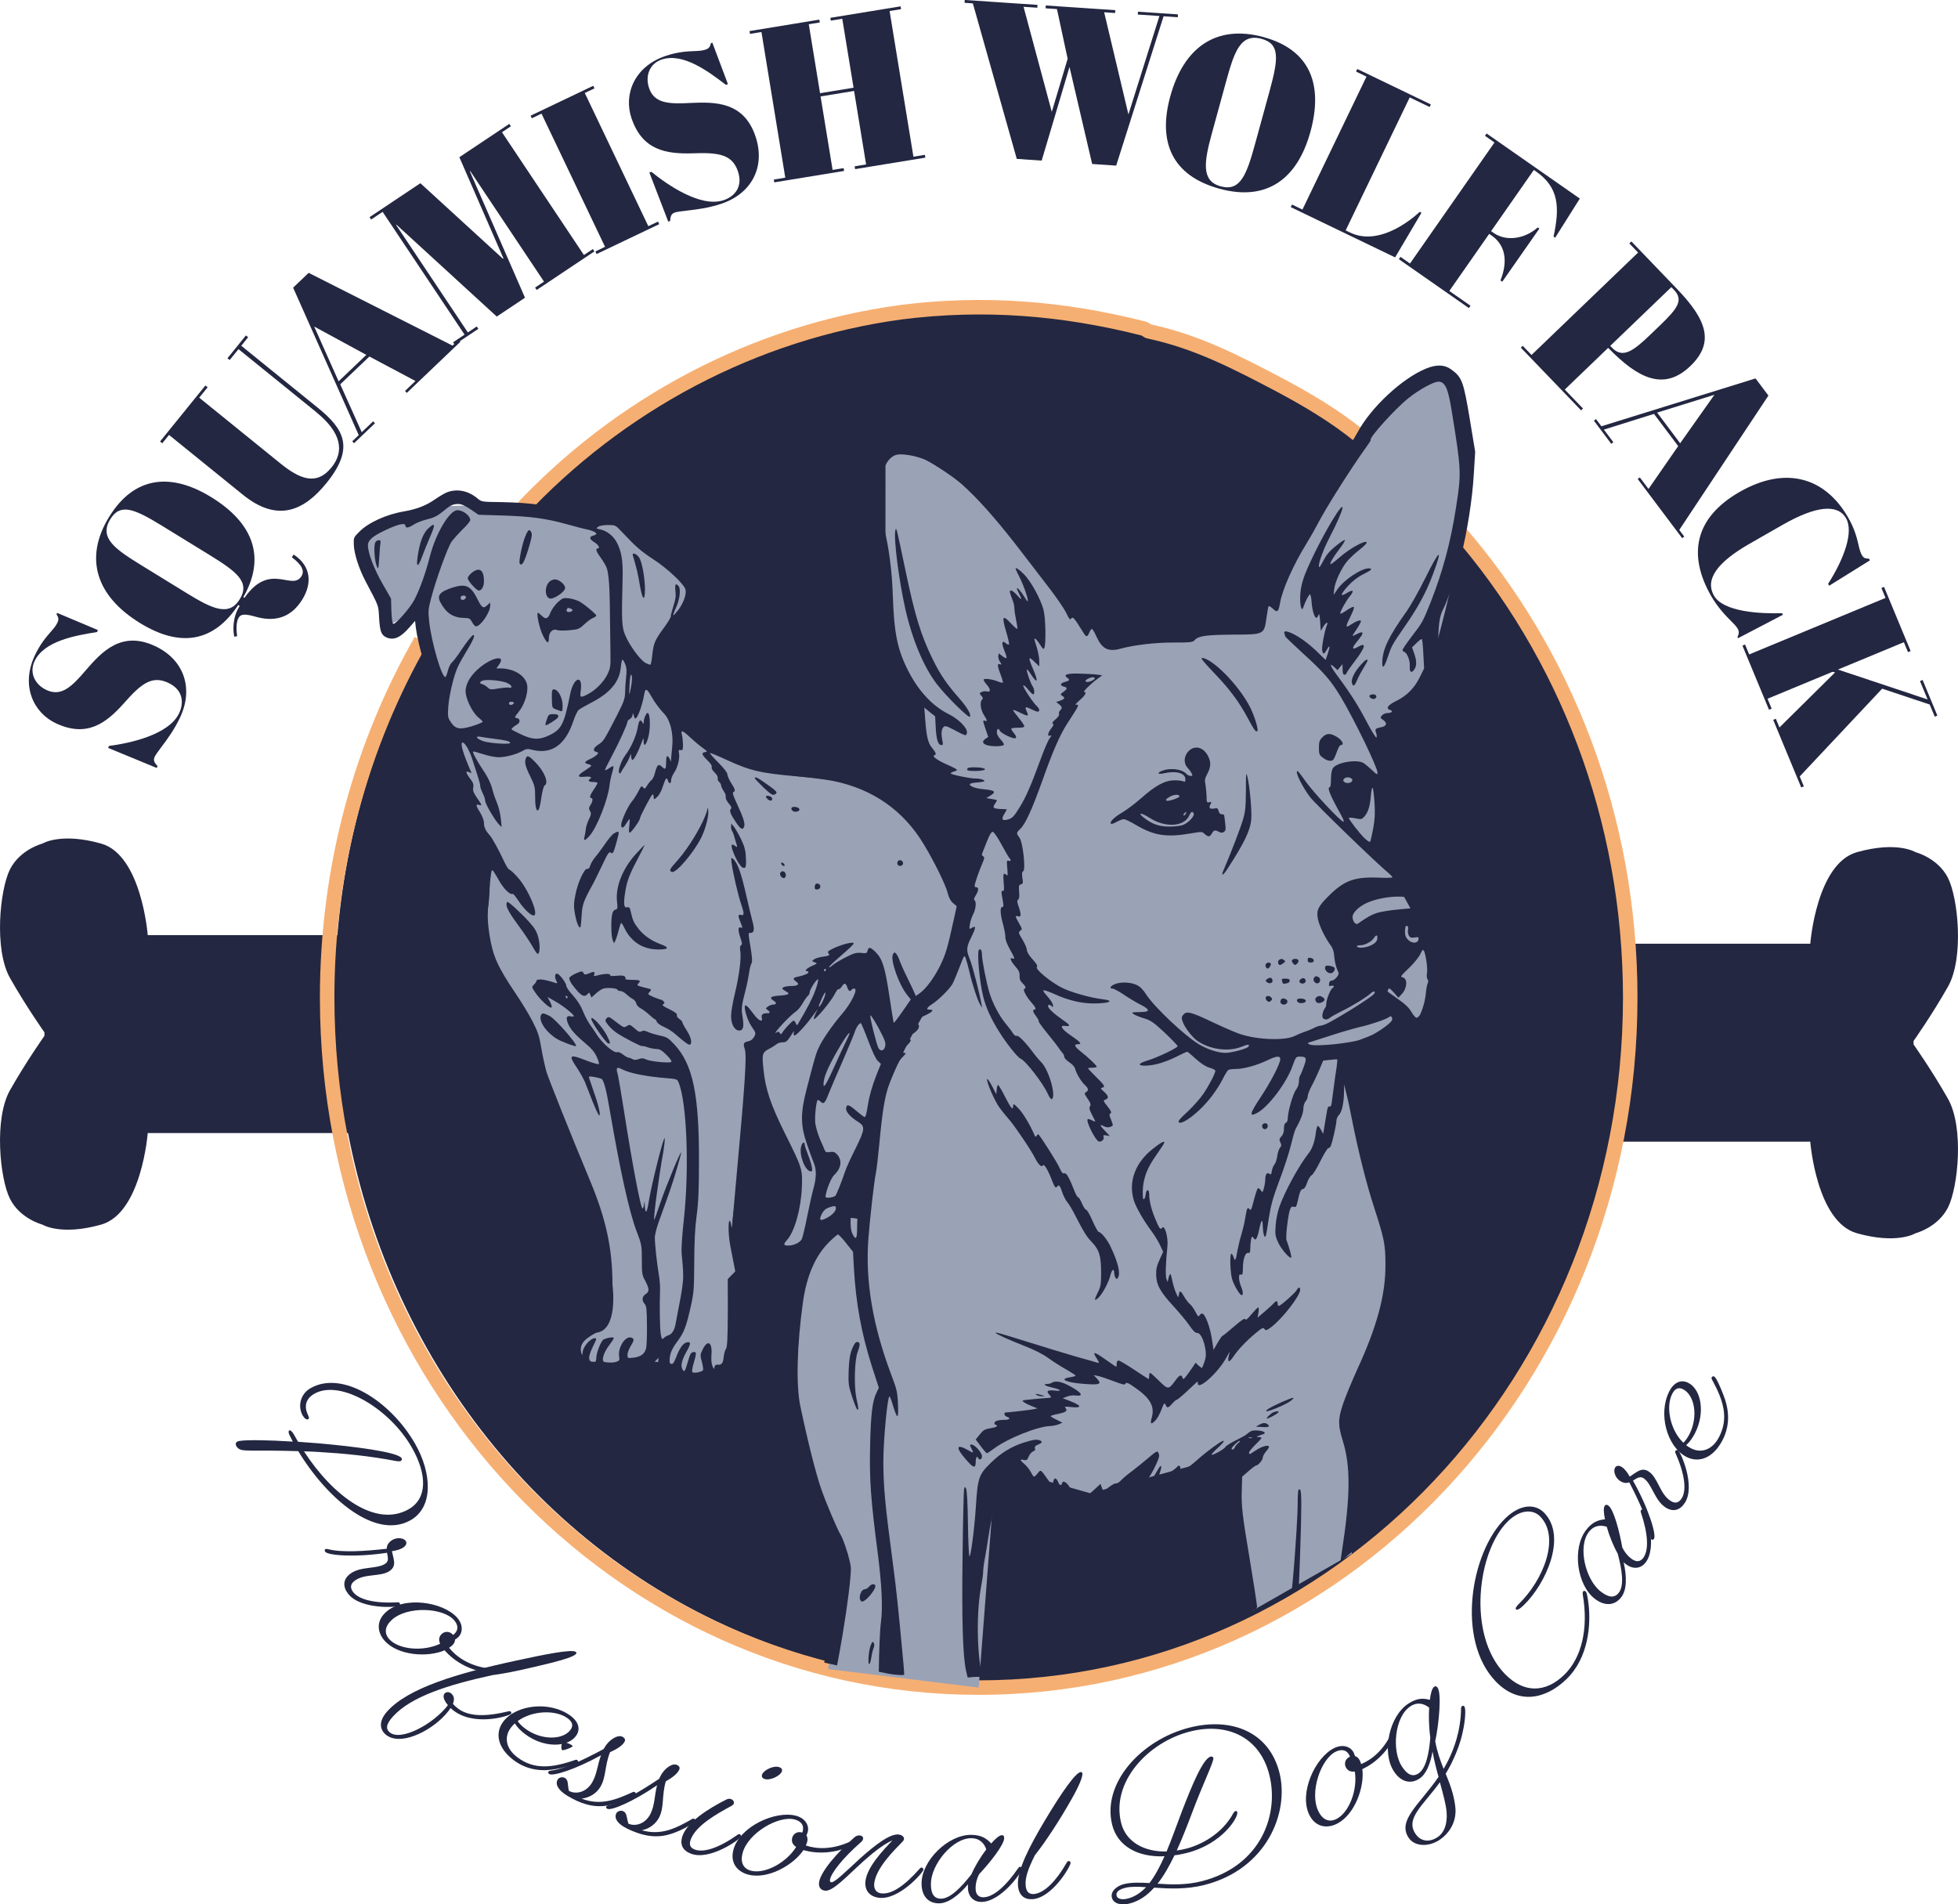 <svg viewBox="0 0 1350.09 1313.06" xmlns="http://www.w3.org/2000/svg">
  <defs>
    <style>
      .cls-1 {
        fill: #242741;
      }

      .cls-2 {
        fill: #232741;
      }

      .cls-3 {
        fill: #9aa2b6;
      }

      .cls-4 {
        fill: none;
        stroke: #f6af72;
        stroke-miterlimit: 10;
        stroke-width: 10px;
      }
    </style>
  </defs>
  <g data-name="Dog Bones" id="Dog_Bones">
    <path d="m1087.63,625.5v161.71h160.6s4.19,55.22,32.12,63.11c27.93,7.89,40.5,0,40.5,0,0,0,15.36-3.94,22.34-17.75,6.98-13.8,11.17-55.22,0-74.94-11.17-19.72-23.74-37.47-23.74-37.47v-2.4s12.57-17.75,23.74-37.47c11.17-19.72,6.98-61.14,0-74.94-6.98-13.8-22.34-17.75-22.34-17.75,0,0-12.57-7.89-40.5,0-27.93,7.89-32.12,63.11-32.12,63.11h-160.6v161.71" class="cls-1"></path>
    <path d="m262.46,619.56v161.71H101.86s-4.19,55.22-32.12,63.11c-27.93,7.89-40.5,0-40.5,0,0,0-15.36-3.94-22.34-17.75-6.98-13.8-11.17-55.22,0-74.94,11.17-19.72,23.74-37.47,23.74-37.47v-2.4s-12.57-17.75-23.74-37.47c-11.17-19.72-6.98-61.14,0-74.94,6.98-13.8,22.34-17.75,22.34-17.75,0,0,12.57-7.89,40.5,0,27.93,7.89,32.12,63.11,32.12,63.11h160.6v161.71" class="cls-1"></path>
  </g>
  <g id="BG">
    <ellipse ry="473.22" rx="445.58" cy="686.27" cx="676.5" class="cls-2"></ellipse>
    <g data-name="Layer 4" id="Layer_4">
      <path d="m290.33,441.64c-41.09,71.83-64.75,156.09-64.75,246.2,0,262.77,201.13,475.78,449.25,475.78s449.25-213.01,449.25-475.78c0-124.32-45.02-237.5-118.74-322.25" class="cls-4"></path>
      <path d="m937.52,300.75c-17.28-14.08-36.4-25.3-55.52-35.5-29.19-15.3-56.36-29.58-89.58-36.72-1.01,0-3.02-2.04-4.03-2.04-56.36-14.28-110.71-18.36-167.07-11.22-101.97,13.78-194.61,63.91-263.13,137.3" class="cls-4"></path>
    </g>
  </g>
  <g id="DOGS">
    <path d="m610.52,305.74s.14,42.13,0,93.77,20.02,79.48,20.02,79.48v45.61l51.18,34.63s-28.36,113.41-38.67,129.98-49.39,79.55-49.8,151.95c0,0-16.18-8.57-31.2,17.67s-35.24,107.86,22.52,212.61l-13.61,79.39,103.86,12.79,11.71-152.39,65.2,18.38,96.11-25.98,15.58,107.04,68.63-39.23s6.42-66.44-8.44-87.42c0,0,40.47-73.19,40.33-102.81s-38.11-159.87-38.11-159.87c0,0,44.1-15.54,38.11-17.85s5.99,2.31,5.99,2.31c0,0,23.56-9.6,22.18-31.61s-39.91-82.59-39.91-82.59l-3.17-81.25,35.79-46.6s58.41-186.74,7.34-200.55-125.01,168.69-125.01,168.69l-101.35,10.93s-86.23-120.69-155.29-137.08Z" class="cls-3"></path>
    <path d="m369.42,349.82s-49.66-2.82-70.22,0-55.23,22.64-55.23,22.64l18.49,40.28v21.83l12.23-6.97,18.7-15.45v30.67l9.29,29.09s-.18,32.97,14.92,35.98c0,0,.56,31.99,13.51,65.6s2.62,66.34,2.62,66.34l8.16,35.76,24.8,37.45,13.84,51.56,30.65,65.15,11.19,56.78s4.13,30.68-11.19,32.38-12.31,19.94-3.53,20.03,20.05,1.7,37.09,0,17.39,7.54,17.39,7.54c0,0,20.17,5.5,26.9,0s17.38,2,15.09-15.8-2.15-48.76-2.15-48.76l7.16-7.38-3.94-33.39,14.61-120.81,7.41,42.55,20.93,44.78-3.49,33.48-8.25,12.38,4.12,8.63,19.48-8.63,23.34-23.79,19.35-58.92,15.22-54.24,24.74-32.2,20.93-45.51s2.22-9.35-14.7-40.41c0,0-11.54-56.2-90.99-62.45s-112.01-69.11-112.01-69.11c0,0,2.76,1.92,7.93-12.02s21.45-35.76,21.45-35.76l1.32-15.32-50.02-45.96-25.94,4-31.22-12.04Z" class="cls-3"></path>
    <g>
      <path d="m1013.64,290c-4.56-27.35-5.51-29.91-13.25-35.45-4.39-3.15-10.07-3.32-17.04-.43-16.44,6.65-38.04,26.76-47.33,44.06-2.58,4.69-6.63,11.16-9.04,14.23-7.66,9.97-29.6,46.02-49.14,80.7-8.78,15.59-10.41,18.92-12.31,24.71-1.12,3.24-2.5,6.99-3.1,8.18l-1.12,2.3-16.61.34c-14.29.34-17.38.6-21.94,2.22-4.13,1.45-7.31,1.87-13.94,1.87-11.02,0-24.27,1.36-34.34,3.49-4.47.94-8.18,1.62-8.26,1.45-.17-.17-1.72-3.24-3.53-6.9-3.53-7.16-5.68-9.2-10.15-9.54-2.32-.17-3.36-1.02-6.63-5.71-4.99-7.07-12.05-16.19-22.37-28.72-4.56-5.45-13.6-16.53-20.22-24.71-32.27-39.88-58.09-58.89-79.77-58.89-9.12,0-12.48,1.19-17.12,5.97-7.31,7.41-9.72,17.21-9.12,36.22.34,10.4.86,14.74,3.01,23.43,3.7,15.08,5.16,26.16,5.77,44.74.95,27.87,1.03,28.04,4.3,37.58,3.18,9.46,9.38,22.41,12.74,27.01,1.12,1.53,2.5,5.03,3.1,7.84,1.12,5.79,2.93,25.74,2.75,30.17-.09,1.62.52,5.11,1.29,7.93,1.12,3.75,2.15,5.54,4.39,7.33,1.64,1.28,4.22,3.49,5.77,4.94,1.55,1.53,4.04,3.32,5.51,4.09,7.23,3.75,18.33,11.5,23.75,16.79l5.94,5.79-.52,5.79c-.69,7.07-7.49,27.18-10.07,29.83-1.03,1.11-2.5,1.96-3.18,1.96-1.03,0-1.12.26-.34,1.19.86,1.02.77,1.7-.09,3.24-1.12,1.96-1.12,1.87-1.38-1.02-.26-2.22-.95-3.41-2.93-4.69-2.58-1.62-4.39-4.77-13.6-23.52-5.85-11.93-12.56-19.43-24.96-28.21-11.79-8.18-27.88-15.17-42.17-18.15-3.53-.77-14.8-2.13-24.96-3.07-26.59-2.39-40.53-6.14-52.84-14.32-3.27-2.13-8.09-5.11-10.76-6.48-8.86-4.77-17.64-11.93-21.94-18.07-2.24-3.24-6.2-8.86-8.78-12.53l-4.82-6.73,2.15-1.79c2.75-2.3,3.7-4.26,4.47-9.03.34-2.13,1.38-6.73,2.32-10.23,1.46-5.54,2.32-7.07,6.28-11.08,10.58-10.99,16.69-24.2,14.72-31.87-.69-2.81-14.29-17.3-20.57-22.07-2.67-1.96-7.14-5.03-9.98-6.82-3.01-1.87-7.49-5.88-10.5-9.37-8.78-10.14-12.82-12.53-22.03-12.53-2.41,0-6.97.6-10.07,1.28-5.51,1.28-5.68,1.28-13.6-1.28-15.23-4.86-28.74-6.82-49.48-7.24-13.85-.17-13.94-.17-16.78-2.56-6.2-5.2-13.68-6.82-20.65-4.35-1.72.6-5.59,2.9-8.69,5.03-5.94,4.18-12.39,6.73-21.26,8.27-12.22,2.05-24.78,7.75-30.98,14.15-3.7,3.66-3.87,4.01-3.7,8.69.17,6.22,3.53,16.62,8.09,25.31,9.47,17.98,8.86,16.19,9.38,25.48.52,9.12,1.55,11.67,4.91,13.21,5.08,2.3,9.81.26,16.01-6.9l3.87-4.43.52,4.69c1.55,11.85,8.26,34.94,12.65,43.55,1.38,2.64,1.64,5.03,1.64,14.23v11.08l3.53,4.09c4.91,5.54,5.68,7.84,6.8,19.09.52,5.37,1.72,12.02,2.58,14.83.86,2.81,1.98,6.82,2.5,8.95.52,2.13,2.67,7.67,4.82,12.27,2.15,4.52,3.87,9.29,3.87,10.48s1.2,4.09,2.67,6.39l2.58,4.26-.52,16.79c-.26,9.2-.86,22.84-1.38,30.34-.69,11.5-.69,14.66.52,20.03,2.07,9.97,5.25,18.66,9.04,24.71,1.89,3.07,3.44,5.88,3.44,6.31,0,.34,4.04,6.73,9.04,14.15,4.99,7.41,9.55,14.74,10.24,16.28.69,1.62,2.41,8.86,3.87,16.11,3.27,15.68,6.8,26.16,16.61,49,21.6,50.11,28.48,70.22,31.24,91.18,1.46,11.25,1.72,28.72.43,35.45-.95,4.94-2.07,6.31-9.81,11.25-2.32,1.53-5.59,4.6-7.23,6.99-3.1,4.52-3.18,6.05-1.29,14.49,1.2,4.94,2.41,6.82,5.85,8.95,8.18,5.03,18.67,6.56,22.8,3.41,2.32-1.79,7.14-2.22,10.76-.85,1.89.68,3.36.34,8.43-1.96,3.44-1.62,7.4-4.18,8.95-5.71l2.75-2.81-.52,4.86c-.43,4.26-.26,5.03,1.55,6.99,1.64,1.7,2.58,2.05,4.65,1.7,2.15-.43,3.1,0,5.42,2.39,3.53,3.66,9.04,4.43,20.22,3.07,14.54-1.87,20.48-5.37,23.49-13.55,2.07-5.88,2.58-23.35.86-32.89-.77-4.26-1.38-9.46-1.38-11.59,0-6.05,2.5-12.53,6.11-16.02,4.73-4.52,4.99-6.48,1.46-10.06l-2.84-2.9-.34-10.4c-.34-12.27.95-28.38,3.87-46.61,1.12-7.24,2.58-20.28,3.27-28.89.77-8.61,1.46-15.77,1.64-16.02.77-.68,11.19,17.9,17.04,30.42,5.25,11.16,6.28,20.2,3.79,34.6-1.81,10.4-2.75,12.78-5.68,14.91-1.38.94-3.53,3.75-4.73,6.05-2.67,5.28-2.24,6.73,3.44,11.33,3.18,2.56,4.3,3.07,6.45,2.56,1.38-.26,3.87-.26,5.42,0l2.93.6-.69,5.03c-.34,2.81-1.46,8.86-2.5,13.38-3.36,15.42-4.13,21.05-5.42,38.86-1.81,23.01-1.81,36.98,0,43.55.69,2.81,1.46,6.48,1.64,8.1.17,1.62.95,5.45,1.72,8.52.77,3.07,2.41,9.97,3.53,15.34s2.84,12.1,3.7,14.91c.95,2.81,2.75,8.95,4.04,13.63,1.29,4.69,4.22,12.7,6.54,17.9,2.41,5.11,6.28,14.15,8.61,19.94,5.08,12.36,5.16,13.38,3.44,39.71-.95,13.46-1.81,19.77-4.13,30.25-.88,3.9-1.68,7.36-2.43,10.48,2.91.9,5.94,1.23,8.89,2.07,1.2-6.04,2.45-13.09,3.86-21.49,3.36-20.2,5.68-38.77,5.68-45.34,0-4.26-4.82-19.86-7.31-23.69-1.89-3.07-9.81-21.48-12.91-30.51-3.87-10.82-9.55-33.58-14.72-58.12-2.93-14.32-2.24-41.93,1.89-71.41,2.5-17.81,8.35-31.53,17.56-40.9,3.1-3.15,6.11-5.71,6.54-5.71.52,0,3.1,2.64,5.68,5.97l4.73,5.97.6,10.82c1.38,24.88,5.25,45.76,12.65,68.86l4.56,14.06-1.55,3.24c-2.93,5.88-4.04,15.25-4.47,37.24-.52,22.92.43,36.39,5.34,74.14,2.75,21.56,3.44,36.98,2.15,46.87-.8,5.89-1.34,20.6-1.49,34.34,3.42.57,6.77,1.49,10.23,1.88,1.5.17,3.01.28,4.51.38.88-.02,1.73-.05,2.55-.05.08,0,.15.02.23.02-.09-2.37-.27-4.98-.54-7.93-3.61-38.94-4.82-50.62-7.4-69.96-5.34-39.97-6.45-52.49-6.45-69.79.09-15,2.84-44.4,4.22-44.4.34,0,1.55,3.07,2.58,6.82,1.12,3.75,2.41,6.82,2.84,6.82.6,0,.69-3.24.43-8.78-.34-7.84-.77-9.8-4.91-20.62-12.48-33.32-17.64-63.83-15.49-92.8,1.03-13.89,4.04-40.31,5.16-45.25.43-1.87,1.38-9.97,2.15-17.9,2.75-29.14,4.13-36.64,9.21-49.68,2.24-5.62,4.47-9.8,6.37-11.85,1.64-1.62,2.93-3.15,2.93-3.32,0-.09-.86-.34-1.89-.51-1.89-.34-1.72-.6,1.72-3.92,3.53-3.41,4.47-5.28,2.75-5.28-1.89,0-.69-1.79,2.5-3.92,3.79-2.39,5.08-5.37,3.1-6.82-2.32-1.7-1.38-2.73,4.73-5.54,5.68-2.56,6.97-4.18,3.36-4.18-2.58,0-1.98-1.28,1.72-3.66,4.82-3.15,12.48-10.82,14.29-14.23.86-1.62,3.01-6.82,4.82-11.5,3.18-8.35,3.27-8.44,4.22-5.97.52,1.36,1.72,5.79,2.67,9.8,1.98,8.61,5.51,19.17,7.31,22.16l1.29,2.13-.34-2.13c-1.46-8.1-6.28-26.84-8-31.02-2.75-6.73-2.58-8.44,1.03-15.77,3.18-6.48,3.27-8.01.17-6.14-1.72,1.11-1.81,1.02-1.29-2.39.26-1.96,1.29-5.03,2.24-6.9,1.89-3.66,2.41-8.95.95-9.8-.6-.34-.26-1.62.86-3.32,2.07-3.41,2.24-5.62.34-5.62-1.03,0-1.29-.51-.95-1.96.6-2.64,3.1-9.63,5.16-14.49,1.55-3.49,1.64-4.26.6-4.86-1.03-.6-1.12-1.28-.26-3.15.52-1.28,1.98-5.03,3.27-8.18,1.64-4.09,2.75-5.71,3.7-5.54.77.17,3.44,4.09,5.94,8.78,2.5,4.69,4.99,8.86,5.42,9.29,1.38,1.36,1.03,2.47-.52,1.87-1.29-.51-1.38.09-.95,5.2.43,4.35.34,5.45-.43,4.69-2.15-2.13-2.58-.94-2.07,4.94.34,3.32.34,5.97-.09,5.88-1.64-.26-1.72.34-.69,5.62.86,4.6.86,5.54-.17,5.54-1.64,0-1.46,4.86.6,12.1.86,3.41,1.64,7.41,1.55,8.86,0,1.53,1.2,4.86,3.1,8.18,3.44,6.14,3.7,7.07,1.81,6.31-2.24-.85-1.38,1.62,1.89,5.45,2.5,2.81,3.1,4.26,3.01,6.56-.17,2.05.34,3.41,1.98,5.03,2.32,2.3,2.67,3.41,1.29,3.92-1.29.43,1.38,5.54,4.91,9.46,2.84,3.15,3.53,4.86,1.98,4.86-1.46,0-.95,1.87,1.29,4.69,1.12,1.53,1.89,2.98,1.64,3.24-.26.26,2.5,4.18,6.28,8.78,3.7,4.52,7.14,8.95,7.66,9.8.52.85,1.55,2.3,2.32,3.15.86.85,1.46,2.22,1.46,2.98s1.55,2.47,3.44,3.66c2.07,1.36,3.7,3.24,4.04,4.52.69,3.07,4.13,8.78,6.71,11.16,2.5,2.3,2.75,3.83.77,4.94-1.29.68-1.12,1.19,1.12,4.52,2.07,2.98,2.41,4.09,1.64,5.2-.69,1.11-.43,2.39,1.2,5.54,1.2,2.22,2.24,4.43,2.41,4.77.17.43-.86.17-2.24-.6-1.46-.77-2.84-1.11-3.01-.68-1.12,1.62,5.25,14.32,7.66,15.25,1.72.6,3.96-1.36,3.36-3.15-.43-1.19-.09-1.36,1.89-1.02l2.41.43-3.18-3.41c-3.87-3.92-4.13-5.03-.86-3.32,1.55.77,3.01.94,4.3.43,2.24-.85,2.24-.68.52-5.11-1.2-2.9-1.29-3.58-.34-4.18.95-.6.43-1.62-1.98-4.77-3.1-3.92-3.18-4.18-1.46-4.77,2.5-.94,2.15-2.56-1.03-5.45-2.32-2.05-2.58-2.47-1.29-2.73,2.41-.51,1.81-1.62-4.13-7.41-3.1-3.07-5.59-5.79-5.59-5.97,0-.26,1.38-.43,3.01-.43s3.01-.34,3.01-.68c0-.85-6.02-6.56-11.36-10.74-4.13-3.32-4.56-4.77-1.46-4.77,2.84,0,1.55-1.53-4.82-5.88-6.71-4.52-8.43-7.41-3.96-6.73,3.7.51,3.36-.6-1.38-3.83-5.85-4.01-10.58-8.27-10.58-9.63,0-1.45,1.03-1.53,2.41-.17.77.77,1.03.77,1.03-.26,0-1.45-1.98-4.52-4.99-7.75-1.2-1.28-1.98-2.64-1.64-2.9.34-.34,3.7.85,7.57,2.56,9.55,4.35,18.5,6.48,26.94,6.48,11.02,0,14.97-1.87,6.28-2.9-8.09-.94-21.51-4.69-27.71-7.75-7.83-3.83-18.93-12.95-17.64-14.49.69-.77-.09-2.13-3.01-5.37-2.41-2.64-3.87-5.03-3.87-6.39,0-1.11-1.38-4.35-3.01-7.07-2.84-4.69-2.93-5.11-1.55-6.14,1.46-1.02,1.38-1.28-.86-5.2-2.75-4.94-2.84-5.45-.6-4.77,2.15.68,2.24-1.11.34-6.73-1.12-3.24-1.2-4.26-.34-4.77.77-.43.95-2.13.69-5.37-.34-4.09-.17-4.77,1.2-5.2,1.46-.34,1.64-.85,1.03-4.35-.43-2.98-.26-4.18.6-4.69,1.81-1.19-.26-19.94-2.58-23.09-2.32-3.07-2.24-3.41.43-5.97,3.53-3.24,8.18-13.38,15.4-33.58,6.97-19.77,12.13-31.45,16.95-38.94,6.63-10.23,7.57-11.76,7.57-12.7,0-.51-.69-.77-1.46-.43-.86.26.26-1.11,2.58-3.15,3.87-3.41,5.16-5.71,3.1-5.71-1.12,0,4.22-5.37,9.04-8.95l3.44-2.56-4.73-.6c-2.58-.26-8-.51-12.13-.6-7.66-.09-10.07.85-7.31,2.9,2.07,1.45,1.81,1.96-1.29,2.81-3.44.85-4.04,2.47-1.2,3.24,2.84.68,2.84,1.45-.09,3.66-2.24,1.62-2.24,1.87-.86,2.73,2.15,1.28,1.81,2.22-1.29,3.32l-2.84.94,2.41,1.96q2.32,1.87.69,3.41c-.95.85-1.46,2.13-1.2,2.81.34.85-.52,2.22-2.41,3.83-1.98,1.7-2.58,2.64-1.81,2.98.77.34.52,1.19-1.12,3.24-2.5,3.32-2.84,5.79-.69,4.94,1.12-.43,1.03,0-.43,1.96-1.03,1.36-3.87,7.84-6.2,14.4-6.63,18.07-10.15,26.25-14.8,33.66-3.36,5.45-4.73,6.9-7.23,7.67-4.39,1.45-5.42.17-2.93-3.75,1.03-1.7,1.72-3.07,1.55-3.15-.17,0-2.07-.09-4.3-.17-4.99-.26-5.59-.85-3.79-3.49.77-1.19,1.38-2.3,1.38-2.47,0-.26-1.64-.68-3.61-.94l-3.7-.6,2.32-1.45c4.91-2.9,3.96-3.92-4.91-4.77-5.08-.43-9.21-2.13-8.78-3.41.17-.51,2.5-1.02,5.16-1.19,2.67-.17,4.91-.6,4.91-.94,0-.94-3.1-1.79-6.45-1.79-3.96,0-16.78-2.73-16.78-3.49,0-.43.95-.94,2.15-1.28,1.2-.26,2.15-.85,2.15-1.19s-2.84-1.87-6.2-3.32c-7.06-3.07-11.19-5.97-9.47-6.65,1.64-.6,1.29-1.79-1.55-5.2-2.84-3.49-3.79-7.67-4.73-20.2l-.6-7.58,3.7,3.07,3.79,2.98.43,8.01c.43,8.18,1.64,11.85,3.96,11.85,1.03,0,1.12-.6.6-3.24-.95-4.6-.69-7.75.77-9.2,1.12-1.11,1.98-.85,7.66,2.13,3.53,1.96,6.88,3.49,7.49,3.49.52,0,1.03-.94,1.03-2.13,0-3.24-5.94-9.12-12.65-12.44-11.1-5.54-20.65-15.77-27.8-29.74-7.57-14.83-9.81-26.08-10.67-52.15-.6-16.87-2.58-32.55-6.11-46.87-6.02-24.37-2.07-47.13,8.61-50.02,3.87-.94,12.82.51,19.28,3.15,18.76,7.84,37.95,26.08,66.43,63.15,5.85,7.67,14.72,19.17,19.71,25.65,4.99,6.48,10.24,14.15,11.62,17.04,2.15,4.52,2.67,5.03,3.53,3.83,1.12-1.45,2.07-.34,8.43,9.97,1.81,3.07,2.67,2.98,3.96-.17.6-1.45,1.38-2.56,1.81-2.56s1.89,2.39,3.18,5.37c3.87,8.44,8.09,10.57,16.52,8.27,9.38-2.56,24.35-4.35,36.66-4.26,11.88,0,13.17-.17,14.54-1.7,2.67-2.9,7.83-3.58,26.33-3.75,21.94-.09,21.51.09,23.23-12.19.52-3.66,1.12-6.99,1.38-7.33.26-.43,1.55.34,2.93,1.62,3.1,2.98,3.96,2.22,4.99-4.09,1.55-9.03,9.12-26.16,18.42-41.16,2.58-4.26,5.77-9.8,7.06-12.36,6.02-11.76,23.84-39.88,34.77-54.97,1.38-1.87,2.41-3.58,2.24-3.75-1.38-1.28,16.78-21.47,25.99-28.8,7.06-5.71,17.3-11.33,20.39-11.33,5.16.09,6.97,4.18,9.81,22.16,6.2,38.35,6.37,40.99,2.67,64.34-3.7,24.12-9.29,44.74-17.73,66.04-5.16,12.87-5.51,13.55-12.91,23.18-3.44,4.52-6.28,8.69-6.28,9.2s.52,1.11,1.2,1.36c2.07.77,4.13,6.14,3.79,9.89-.26,4.09,1.12,5.11,3.1,2.22,1.81-2.47,1.72-6.05-.09-11.16l-1.46-4.09,3.18-3.07c1.72-1.7,3.36-2.9,3.61-2.64.34.26.77,4.94,1.03,10.4l.52,9.89-3.1,6.22c-3.7,7.41-8.86,12.61-16.18,16.19-5.77,2.81-7.31,5.2-4.22,6.14,2.41.77,1.29,2.13-1.63,2.13-1.29,0-3.1.68-3.87,1.62-1.38,1.53-1.38,1.7.86,3.24,3.01,2.22,2.32,4.26-1.81,5.03-3.61.68-4.13,1.28-3.1,3.92.43,1.19.52,2.56.17,3.07-.26.51-3.18-4.09-6.45-10.31-6.11-11.67-11.27-19.86-20.31-32.04-5.25-7.07-6.2-9.8-2.15-6.05l2.07,1.96,1.72-2.05,1.72-2.05.09,3.58c0,2.64.34,3.66,1.29,3.66.69,0,1.29-.34,1.29-.85,0-.43,2.67-4.35,6.02-8.69,7.4-9.8,8-13.21,1.63-9.46-3.53,2.05-4.04.85-1.12-2.81,4.22-5.2,4.82-6.22,4.47-7.16-.17-.51-1.55-.17-3.53.85-1.72.94-3.18,1.53-3.18,1.28s1.38-2.56,3.18-5.11c1.72-2.64,2.84-4.94,2.58-5.2-.69-.77-3.53.34-6.97,2.64-3.87,2.64-3.87,1.62-.09-5.97,1.81-3.66,2.67-6.05,2.07-6.31-.52-.17-2.67.94-4.82,2.39-2.15,1.53-4.13,2.56-4.39,2.3-.6-.6,3.79-8.69,6.45-11.85,3.44-4.18,2.5-5.11-2.24-2.22-3.87,2.3-4.3,1.53-1.03-2.56,3.96-4.86,8.26-8.44,13.51-10.99,4.91-2.39,5.85-3.58,2.75-3.58-5.25.09-17.04,8.01-21.51,14.49l-2.58,3.83.43-4.01c.52-4.94,4.82-14.32,8.95-19.26,1.72-2.05,5.59-5.71,8.61-8.01,3.53-2.81,5.25-4.6,4.73-5.11-1.38-1.36-12.05,4.69-18.59,10.48-3.27,2.81-6.02,4.94-6.28,4.69-.6-.6,2.07-5.2,6.63-11.08,2.32-3.07,3.79-5.62,3.18-5.62s-3.53,1.96-6.45,4.43c-4.04,3.24-6.2,5.88-8.35,9.97-2.32,4.52-2.93,5.2-3.01,3.41,0-2.81,3.36-11.85,7.31-19.43,11.02-21.3,12.22-28.89,1.81-11.67-7.74,12.87-17.12,31.87-19.71,39.8-1.72,5.28-2.32,9.03-2.32,13.81,0,6.14,1.2,9.29,2.24,5.97,1.03-3.41,3.79-8.78,4.56-8.78.34,0,.95,2.56,1.12,5.71.43,5.62,1.98,10.48,3.36,10.48.34,0,.95-.85,1.38-1.96.52-1.36.77-.17,1.12,4.52l.43,6.39,1.72-2.81c1.72-2.9,3.7-3.83,2.58-1.28-1.55,3.58-3.79,15.34-3.36,17.47.6,3.07,1.29,2.98,3.18-.26,2.15-3.83,2.5-2.81.77,2.47l-1.55,4.52-6.37-6.22c-3.53-3.41-9.12-7.84-12.48-9.8-6.11-3.75-10.5-4.86-9.55-2.3.26.77.52,1.62.52,1.96s5.42,5.54,12.13,11.67c14.54,13.21,19.36,18.75,26.33,30.34,9.38,15.77,25.21,48.4,25.21,52.07,0,1.53-.52,1.36-3.61-1.62-2.07-1.96-4.65-4.09-5.85-4.94-4.47-2.9-18.5-.68-21.26,3.41-.86,1.36-1.38,4.09-1.38,7.58,0,3.07-.34,5.54-.77,5.54-2.15,0,.09,5.54,7.83,19.34,1.46,2.64,2.15,4.52,1.55,4.52-1.81,0-21.08-20.62-26.16-27.95-2.67-3.83-5.16-6.99-5.51-6.99-2.07,0,3.1,10.57,8.69,17.98,3.53,4.6,45.44,45.25,54.04,52.32,1.46,1.28,2.75,2.56,2.75,2.9,0,.43-4.56.51-10.07.26-16.26-.6-23.41,2.05-34.08,12.78-7.14,7.16-8.26,9.54-7.4,15.08.69,4.43,4.65,12.95,8.61,18.41,1.89,2.56,2.58,4.69,2.84,8.61.26,2.81,1.12,6.56,1.89,8.27,1.46,3.07,1.46,3.24-.26,5.54-.95,1.28-2.5,2.3-3.36,2.3-1.03,0-1.72.68-1.89,2.05-.26,1.7,0,1.96,1.46,1.53,1.89-.43,2.5.6.86,1.62-1.38.85-4.22,7.84-4.22,10.48,0,1.28-.34,2.64-.77,3.07-1.55,1.79-2.58,6.14-1.55,7.16,1.29,1.28,3.18,1.19,4.91-.34.77-.68,4.3-2.64,7.74-4.35,6.97-3.32,17.38-9.71,20.4-12.53,2.15-1.87,3.7-1.45,1.98.68-1.98,2.3-21.34,14.57-31.24,19.77-1.98,1.02-4.39,1.87-5.34,1.96-.95,0-3.1.68-4.73,1.62-1.64.85-4.56,2.05-6.45,2.64-1.89.6-4.91,1.87-6.71,2.81-6.71,3.41-25.99,2.73-38.12-1.45-3.27-1.11-11.62-4.77-18.5-8.01-14.89-7.07-17.81-7.84-20.05-5.37-1.38,1.53-1.55,2.3-.77,4.6,1.2,4.01,6.63,11.08,10.41,13.72,8.69,5.88,21.17,7.58,30.21,4.01,4.56-1.87,5.94-1.87,4.91-.17-.95,1.45-11.53,4.35-15.92,4.35-5.08,0-12.56-2.47-18.5-6.05-9.98-6.14-30.55-25.57-36.14-34.26-2.41-3.66-4.22-5.45-6.8-6.65-4.3-1.87-10.76-2.05-14.8-.43-3.18,1.36-4.04,3.07-1.46,3.07.77,0,4.39,1.96,7.92,4.35s8.69,5.45,11.45,6.82c6.8,3.49,6.54,5.03-.86,5.03-5.42.09-5.68.17-4.13,1.36.95.68,4.13,2.05,7.14,2.9,4.91,1.53,6.54,2.73,14.29,9.89,4.73,4.52,8.78,8.69,8.95,9.29.26,1.11-14.03,8.01-21.6,10.23-6.02,1.87-6.02,3.49.09,3.24,6.02-.26,13.08-2.39,21-6.31,3.7-1.87,6.88-3.32,7.14-3.32.17,0,2.93,2.22,5.94,5.03,3.79,3.32,6.8,5.28,9.47,6.05,2.15.6,3.96,1.53,3.96,2.05,0,1.79-4.3,10.14-8.26,15.94-2.15,3.24-7.06,8.69-10.84,12.27-4.99,4.52-6.8,6.65-6.11,7.33,1.46,1.45,7.4-2.05,14.37-8.61,6.45-6.14,12.31-13.89,16.44-22.16,1.29-2.56,2.84-4.94,3.36-5.28s2.93-.68,5.25-.68c5.34,0,14.63-2.56,21.6-5.97,6.37-3.07,8.95-3.32,8.95-.77,0,3.07-6.28,15.25-13.6,26.33-7.57,11.33-8,13.81-2.24,10.65,7.66-4.09,20.05-20.54,24.18-31.96,2.32-6.48,2.58-6.82,4.99-6.82,4.73,0,5.16.85,2.93,6.9-1.03,2.98-2.24,5.79-2.67,6.31-.34.43-.69,2.13-.69,3.83,0,1.96-.77,4.18-2.07,5.88-2.15,2.81-5.68,15.42-5.68,20.03,0,1.28-.6,2.47-1.29,2.73-.86.34-1.29,1.7-1.29,4.01s-.6,4.09-1.72,5.28c-1.55,1.62-1.63,2.22-.77,4.18.86,1.79.77,2.47-.26,3.66-.69.85-1.55,3.41-1.89,5.71-.26,2.3-1.12,4.86-1.81,5.71-.77.77-1.63,2.81-1.89,4.52-.43,2.56-.69,2.9-1.72,2.05-1.64-1.28-2.84.43-2.84,4.01,0,1.36-.43,4.01-.95,5.88-.86,3.15-.95,3.24-2.15,1.45-.77-1.02-1.64-1.62-1.98-1.36-.43.17-1.63,3.83-2.75,8.1-1.64,6.56-2.15,7.58-3.01,6.39-1.38-1.79-1.81-.94-2.93,5.71-.43,3.15-1.63,8.1-2.5,11.08-.95,2.9-2.15,7.84-2.75,10.91-1.46,8.1-1.72,8.52-2.84,5.28-.52-1.53-1.29-2.56-1.63-2.22-1.12,1.19-.6,13.89.77,17.9,1.46,4.43,5.25,10.57,6.45,10.57s.95-2.9-.52-6.22c-.69-1.7-1.29-4.26-1.29-5.79,0-2.05.34-2.56,1.29-2.13,1.03.34,1.29-.43,1.38-4.43,0-6.31,1.63-10.91,3.61-10.57,1.2.17,1.46-.43,1.46-3.07,0-1.87.26-4.6.52-6.05.52-2.47.69-2.56,1.72-1.19,1.03,1.36,1.29,1.36,2.07.26.43-.68,1.29-3.41,1.81-5.97,1.46-7.07,2.41-8.01,2.5-2.56.17,5.37,1.2,8.95,2.07,6.82.26-.68,1.29-6.31,2.15-12.44,1.46-9.12,2.75-13.72,7.23-25.74,3.1-8.01,6.63-18.92,7.92-24.2,1.29-5.28,2.67-10.23,3.1-10.91,3.96-7.33,5.34-11.08,5.51-14.15,0-2.13.69-4.35,1.55-5.28.77-.85,1.46-2.47,1.46-3.49s1.12-4.09,2.5-6.73c1.46-2.64,3.87-7.75,5.42-11.33l2.75-6.56,4.65-.51c2.58-.34,4.91-.43,5.08-.26.17.17-.17,2.98-.6,6.22-.52,3.24-1.38,8.95-1.81,12.7-.52,3.75-1.12,8.44-1.38,10.4-.26,2.47-.77,3.41-1.55,3.07-.77-.26-1.29.51-1.64,2.47-.26,1.53-.95,5.88-1.64,9.63l-1.12,6.82-1.46-2.81c-.86-1.45-1.81-2.73-2.24-2.73s-1.03,2.13-1.38,4.77c-.69,5.97-2.41,10.82-4.73,13.81-6.88,8.69-16.61,26.5-20.39,37.24-1.2,3.41-2.32,8.95-2.58,12.87-.43,6.22-.26,7.41,1.81,11.85,2.15,4.6,7.92,11.25,8.95,10.23.43-.34-1.38-6.99-3.27-12.02-.77-2.05,1.2-18.41,2.58-21.47.6-1.45,1.38-1.87,2.5-1.45,1.46.43,1.81-.17,2.75-4.43,1.29-6.05,2.15-7.93,3.79-7.93.6,0,1.81-1.87,2.58-4.26s2.24-4.69,3.18-5.2c.95-.51,3.61-4.86,6.02-9.8,2.41-4.86,4.91-8.86,5.42-8.86.6,0,1.38-.68,1.72-1.53,1.2-2.9,3.87-14.83,3.87-17.21,0-1.36.77-3.15,1.72-4.09,1.98-1.79,3.44-8.27,3.53-15.85l.09-5.2,1.55,6.39c.95,3.49,2.67,11.59,3.87,17.9,4.04,20.71,9.98,44.4,15.23,60.42,6.97,21.48,7.83,25.65,7.83,39.29.17,20.71-5.77,42.78-19.28,72.09-3.79,8.44-8.35,19.26-9.98,24.2-3.53,10.57-3.53,14.4-.09,25.65,5.42,17.47,5.16,38.26-.69,76.19-.36,2.35-.7,4.62-1.03,6.86,3.56-3,6.98-6.16,10.9-8.73.58-2.77,1.31-6.92,1.75-10.06,3.44-26.08,3.36-45.25-.26-62.21-2.75-12.7-2.84-20.45-.43-27.78,1.63-5.03,9.72-23.09,11.1-25.05,1.55-2.05,9.47-22.92,11.88-31.1,3.96-13.46,5.16-19.86,6.02-31.1.86-10.4.17-24.37-1.38-28.97-9.47-27.78-19.88-65.36-19.79-71.16,0-1.19-.6-5.03-1.38-8.52-1.89-8.52-3.18-17.04-2.75-17.81.52-.77-3.44-17.47-5.08-21.65-.69-1.7-1.29-3.32-1.29-3.49s1.72-.77,3.87-1.28c7.66-1.87,13.51-4.6,18.76-8.52,8.18-6.22,9.04-6.56,11.27-4.43,6.2,5.79,16.01-2.05,21.77-17.3,6.02-15.77,6.28-24.8,1.55-45.25-1.2-5.2-2.58-12.02-3.01-15.17-2.15-16.45-9.04-28.8-22.37-40.22-9.64-8.27-9.55-7.93-9.38-30.25.09-13.89.52-20.45,1.38-23.86,1.03-3.58,1.12-6.39.6-11.93-1.29-13.98-1.03-18.92,1.38-22.41,3.7-5.28,18.5-23.78,23.92-29.74,7.4-8.35,8.35-12.02,8.43-32.21,0-15.85.77-21.47,3.53-26.76,2.84-5.37,8.95-23.35,11.79-34.6,4.56-17.9,8.26-41.08,9.21-58.37l.95-15.34-3.53-21.3Zm-601.18,73.2c.95-.68,3.79-1.19,6.71-1.19,4.99,0,5.25.09,8.95,4.01,10.67,11.33,13.42,13.72,22.2,19.51,10.15,6.56,21.43,17.3,22.37,21.05.77,3.07-1.46,9.29-4.91,13.89-1.55,2.05-3.1,3.75-3.44,3.75s.43-2.22,1.64-4.94c2.67-5.54,3.61-13.12,1.98-15.08-2.07-2.47-2.75-1.36-2.24,3.24.43,3.41.17,5.79-1.38,10.4-1.03,3.32-1.89,6.48-1.81,7.16.09.68-2.15,4.35-4.91,8.1-6.02,8.27-6.88,10.14-7.83,18.32-.34,3.41-.95,6.48-1.2,6.82-.34.26-1.98-.34-3.7-1.28-3.79-2.22-11.19-12.44-14.03-19.6-2.15-5.37-2.32-10.06-1.55-38.26.34-12.44-.77-19-4.13-25.31-2.41-4.43-6.88-7.84-11.36-8.78-2.84-.6-2.93-.68-1.38-1.79Zm22.8,109.68c-.6,3.32-1.12,5.88-1.29,5.71-.17-.17-.09-3.49.17-7.41.34-5.03.77-6.65,1.29-5.71.52.94.43,3.66-.17,7.41Zm-124.87,24.37c-1.55-2.39-1.72-3.66-1.29-9.97.26-4.01,1.64-11.67,3.1-17.04,2.15-8.18,3.61-11.42,8.61-19.77,5.42-8.86,7.06-12.61,5.51-12.61-.77,0-4.56,4.77-8.86,11.25-2.24,3.41-4.91,6.9-5.94,7.75-.95.85-2.24,3.49-2.75,5.79-.6,2.3-1.29,4.18-1.72,4.18-2.58,0-9.55-24.03-11.1-38.09-.77-7.24-.69-8.61,1.29-16.19,3.36-12.87,11.45-35.2,14.11-39.03,1.38-1.87,4.82-5.71,7.66-8.52,2.93-2.81,5.25-5.62,5.25-6.39-.09-3.07-4.99-6.82-8.86-6.82-5.42,0-14.97,16.02-19.02,32.04-2.93,11.5-6.88,22.41-10.67,29.74-3.01,5.71-12.56,16.62-14.54,16.62-.6,0-1.03-3.07-1.29-8.78l-.26-8.69-5.77-10.06c-5.85-10.14-10.15-21.39-10.15-26.59,0-3.66,3.18-6.39,12.48-10.74,8.35-3.92,13.34-5.03,13.34-2.98s2.15,1.7,5.85-.68c1.72-1.19,5.94-2.81,9.21-3.58,4.56-1.11,7.06-2.39,10.33-5.03,5.68-4.77,7.14-5.45,10.93-5.54,2.32,0,4.56.94,8.61,3.66l5.51,3.75,16.69.51c19.45.6,29.86,2.05,44.32,6.05,5.68,1.62,11.7,3.15,13.34,3.49,3.53.6,6.88,2.13,6.88,3.07,0,.43-.95.94-2.15,1.28-3.01.77-2.67,2.47.86,4.6,2.84,1.7,4.13,4.26,2.15,4.26-1.46,0-.95,2.13,1.38,5.2,1.2,1.62,3.27,4.77,4.47,7.16q2.32,4.26,2.58,26.42c.17,12.19.34,26.93.43,32.81.17,10.06,0,10.91-2.24,15.51-2.58,5.2-8.26,10.82-13.68,13.55-4.82,2.47-5.25,2.22-4.56-2.56,1.64-11.59-4.99-9.37-7.31,2.47-4.13,20.54-5.94,24.12-14.11,28.12-7.14,3.49-12.05,3.32-20.48-.85-3.27-1.53-5.85-2.98-5.85-3.15,0-.6,1.98-2.3,3.87-3.32,2.32-1.28,2.24-4.09-.17-4.43-1.81-.26-1.81-.43,1.38-4.43,4.04-5.03,6.63-13.55,5.68-18.49-1.2-6.48-9.21-11.33-18.59-11.33h-2.58l1.81-2.56c5.34-7.41-5.68-4.94-14.72,3.24-6.02,5.45-8.95,11.5-8.18,16.79.86,5.54,5.08,13.46,8.78,16.45,1.81,1.45,3.1,2.81,2.84,2.98-1.72,1.19-7.31,3.15-11.36,4.01-5.77,1.11-8,.26-11.02-4.52Zm30.64,12.19c8.09,1.02,10.76,1.7,10.76,2.81,0,1.28-15.32.17-19.1-1.36-4.65-1.96-5.25-3.58-1.03-2.81,1.81.34,6.11.94,9.38,1.36Zm-4.91-35.54c-1.12-1.02-2.67-1.96-3.53-2.13-2.15-.34-1.98-1.87.43-2.56,2.93-.85,12.31,0,16.26,1.53,1.81.77,3.36,1.96,3.36,2.64,0,.85-.52,1.11-1.38.77-.69-.26-3.96,0-7.23.51-5.59.94-6.11.94-7.92-.77Zm15.32,11.93c-1.03-1.02-.43-1.96,1.2-1.96.95,0,1.72.34,1.72.77,0,.94-2.24,1.87-2.93,1.19Zm109.46,434.87c-1.03.26-2.5,1.19-3.18,1.87-1.2,1.19-1.46.94-2.07-2.47-.69-3.49-.95-20.11-.52-30.59.09-2.56-.26-7.41-.86-10.65-1.29-7.5-2.75-21.05-2.75-25.57,0-1.96,1.38-7.33,3.1-11.93,6.54-17.98,9.04-25.05,11.96-35.11,1.72-5.71,3.1-10.91,3.1-11.5,0-2.13-10.33,22.84-14.29,34.43-2.15,6.48-4.04,11.76-4.3,11.76-.77,0,3.1-29.23,6.2-46.27.69-4.09,1.2-8.52,1.03-9.8-.34-2.9-8.86,30.85-10.84,42.86-1.38,8.95-2.58,10.23-2.93,2.98q-.09-3.75-.43-.68c-.17,1.79-.69,3.24-1.12,3.24-1.2,0-7.14-31.28-12.82-67.75-1.89-12.19-3.87-23.44-4.3-25.05-1.29-4.18-.52-5.11,2.75-3.32,5.42,2.9,17.21,5.2,31.75,6.31,6.11.51,6.63.68,7.49,2.81,5.77,13.72,7.49,59.74,3.61,95.1-1.12,10.31-1.81,20.03-1.46,23.01,1.72,19.09,1.98,16.45-4.3,49-.77,4.01-2.5,6.56-4.82,7.33Zm100.08-101.49c-.95,3.32-2.93,12.1-4.39,19.52s-3.18,14.49-3.7,15.59c-1.03,2.3-5.59,4.52-9.21,4.52s-3.7-.85-.95-3.92c5.16-5.79,9.55-21.39,10.15-35.96.6-12.7.26-13.63-11.53-37.24-9.9-19.94-13.51-30.51-14.89-44.14-1.2-11.16-.95-12.02,4.73-14.83,1.38-.77,3.27-1.96,4.22-2.73.86-.77,2.75-1.36,4.22-1.36,2.67,0,3.1-.43,7.23-6.9q.95-1.45.52.26c-.26,1.11-.09,1.96.43,1.96,1.64,0,9.98-9.46,15.49-17.55.6-.94.26.09-.77,2.05-.95,2.05-1.55,3.92-1.38,4.18.95.94,11.88-12.19,14.37-17.13,1.03-2.13,2.24-3.75,2.58-3.49.43.26,1.46-.51,2.24-1.7,1.81-2.81,2.84-2.73,3.87.43.95,2.64,1.98,3.24,2.93,1.7.26-.51,1.12-.85,1.89-.85,2.93,0-2.07,10.23-8.95,18.15-5.85,6.73-12.99,17.04-15.32,22.16-2.15,4.52-2.75,6.56-8.69,29.49-4.22,16.36-4.13,24.46.43,37.75,1.81,5.28,3.96,11.08,4.73,12.95,1.81,4.35,1.72,9.89-.26,17.13Zm-21.69-112.83c3.44-3.75,7.49-7.58,8.86-8.44,1.38-.77,3.7-3.41,5.08-5.79,1.38-2.47,3.1-4.86,3.79-5.45.69-.6,1.29-1.7,1.29-2.47,0-2.13,5.34-10.14,5.85-8.78.17.6-.69,4.09-2.07,7.67-1.89,5.28-5.68,12.53-12.22,23.52-.26.43-.77,0-1.12-1.02-.43-1.02-1.03-1.87-1.55-1.87-.86,0-6.2,5.71-7.74,8.18-.77,1.36-1.03,1.45-1.81.34-.69-1.11-1.03-1.11-2.75-.09-1.12.68.86-1.96,4.39-5.79Zm29.17-18.75c-1.12,3.24-3.36,6.99-3.87,6.48-.17-.26.69-2.64,1.89-5.28,2.32-5.28,3.7-6.05,1.98-1.19Zm-.26-18.83c.26-.51.69-.85.95-.85.17,0,.34.34.34.85,0,.43-.43.85-.95.85-.43,0-.6-.43-.34-.85Zm15.23,49.17c-1.38,2.73-5.16,10.82-8.35,17.9-5.85,13.12-7.92,15.94-7.06,9.71.6-4.69,4.3-12.53,11.27-24.29,6.11-10.31,8.69-12.36,4.13-3.32Zm-13.94,122.12c-4.13,2.13-4.99,1.11-2.75-3.24,1.12-2.13,2.58-3.49,4.56-4.18,4.13-1.45,5.08-1.36,5.08.43,0,2.13-2.75,4.94-6.88,6.99Zm22.8-14.4c-.69,7.24-1.29,16.45-1.29,20.54,0,8.01-.77,9.2-3.1,4.77-2.41-4.69-1.72-16.02,1.98-29.66,3.61-13.63,4.13-12.87,2.41,4.35Zm12.13-84.71c-2.93,7.41-4.99,14.57-6.02,21.13-1.03,6.48-1.55,8.1-2.24,8.1-.43,0-3.01-1.96-5.68-4.26-5.25-4.52-6.63-4.86-7.06-1.79-.34,2.3,2.84,5.97,8.18,9.29,5.16,3.24,4.91,5.11-1.81,18.75-3.1,6.05-6.2,12.95-6.97,15.25-2.67,7.93-5.94,16.02-6.8,17.04-.52.51-2.32,1.11-3.96,1.28-2.58.17-3.01,0-2.75-1.45.69-4.6,3.96-12.36,5.85-14.15,4.99-4.6,5.77-10.23,1.89-14.32-1.38-1.53-2.41-1.87-4.73-1.53-2.41.43-3.01.17-3.7-1.36-.43-1.02-1.89-4.6-3.36-7.84-1.38-3.32-2.75-8.1-3.1-10.65-.52-4.26.6-14.91,1.64-16.02.26-.17,1.12.26,1.89,1.02,2.15,2.22,3.18,1.28,5.59-5.11,1.29-3.24,5.59-13.38,9.64-22.5,3.96-9.12,7.74-18.15,8.35-20.03,1.03-3.32,3.1-6.39,4.3-6.39.26,0,2.58,5.45,5.08,12.1,2.84,7.58,5.34,12.87,6.71,14.06l2.07,1.96-3.01,7.41Zm5.94-19.69c-.6,3.24-3.18,4.01-4.65,1.36-1.38-2.64-6.11-21.56-5.59-22.5.34-.43,2.84,3.49,5.68,8.69,4.3,8.1,5.08,10.06,4.56,12.44Zm47.24-87.01c-4.22,19.34-5.51,23.61-9.21,31.28-4.13,8.44-9.9,16.28-14.29,19.34l-2.67,1.87-.77-1.96c-.43-1.11-2.5-5.45-4.56-9.63-2.15-4.26-4.56-9.63-5.42-11.93-2.41-6.56-4.13-8.01-5.16-4.69-1.38,4.35,4.56,20.79,9.98,27.44l2.5,3.15-3.7,5.37c-5.16,7.5-7.74,10.91-8.09,10.65-.09-.17-1.46-8.27-2.93-18.15-3.01-20.11-4.82-25.74-9.38-30.42-3.79-3.66-4.91-3.92-5.68-1.19-.43,1.87-.86,2.05-4.47,1.62-3.44-.26-4.99.17-10.84,3.15-3.79,1.96-7.74,4.35-8.86,5.37-1.12,1.02-2.15,1.62-2.41,1.36-.26-.17,1.98-2.47,4.91-5.03,12.74-11.08,13.34-11.85,11.02-11.85-2.84,0-9.21,1.96-13.68,4.26-2.93,1.45-3.44,2.05-2.67,2.98,1.2,1.45.6,1.79-4.39,2.47-2.24.34-4.73,1.11-5.59,1.79-1.55,1.11-1.55,1.19.52,1.96,2.07.77,1.98.85-1.98,2.56-3.61,1.62-5.42,3.58-3.18,3.58.52,0,.86.34.86.77,0,.85-3.53,2.3-7.49,3.07-3.27.68-3.53,1.53-1.03,3.32,2.67,1.79,1.29,3.07-3.36,3.07-2.24,0-4.65.43-5.34.85-1.38.94-1.2,1.11,2.58,3.41,2.15,1.19.26,2.05-5.59,2.39-5.85.34-7.06,1.45-3.87,3.41,2.32,1.36,2.15,2.73-.17,2.73-1.12,0-2.75.68-3.7,1.36-1.64,1.19-1.64,1.36-.17,2.39,1.89,1.45,1.89,2.22-.17,2.22-3.27,0-4.39.94-3.87,3.15.95,3.41-2.15,2.13-5.42-2.3-4.13-5.54-5.77-7.07-6.2-5.88-.69,2.22,1.89,10.4,4.73,14.4,2.84,4.18,2.93,4.35,1.64,6.82-.95,1.7-2.24,2.81-3.96,3.15-3.36.68-3.79,1.53-2.5,5.45,1.46,4.26.17,23.61-5.94,90.25-.95,10.06-1.98,22.16-2.41,26.84-.43,5.45-.77,7.24-.95,4.86-.17-1.96-.6-3.58-1.12-3.58-1.2,0-.95,10.31.43,17.3.69,3.41,1.72,8.69,2.32,11.93l1.12,5.71-2.58,2.64-2.5,2.56-.09,23.43c-.09,18.41-.43,23.69-1.29,24.8-.69.77-1.38,3.49-1.64,6.14q-.43,4.77-3.18,4.69c-2.15-.17-2.84.26-3.1,1.7-.26,1.62-.43,1.53-1.38-.77-.69-1.62-.95-4.6-.69-7.84.69-8.78-2.67-10.65-6.11-3.49-1.72,3.41-1.72,3.92-.52,8.35.69,2.56,1.03,5.11.86,5.71-.52,1.28-6.45,2.47-7.4,1.45-.34-.43-.09-2.73.6-5.03,2.41-8.35,2.41-9.12.17-8.78-1.72.17-2.32,1.19-3.79,6.39-2.07,7.24-2.58,7.84-3.87,5.37-1.29-2.47-.43-6.22,3.1-12.53,3.01-5.28,2.84-6.82-.52-5.79-2.24.68-4.73,4.26-6.88,10.14-1.38,3.58-2.24,4.77-3.27,4.6-1.12-.26-1.38-1.11-1.2-3.24.26-4.26,1.72-7.5,5.59-12.7,4.3-5.79,5.85-9.8,8.86-23.18,2.24-9.89,2.41-11.93,2.5-31.02.09-14.49.52-23.78,1.64-31.96,1.2-8.69,1.64-17.64,1.64-37.07.17-46.53-4.22-67.49-16.95-81.13-4.22-4.52-5.16-5.11-10.07-6.14-3.01-.68-6.8-1.79-8.35-2.56-2.15-.94-3.18-1.02-4.3-.34-1.2.68-2.07.34-4.73-2.05-3.1-2.73-3.44-2.81-5.34-1.62-1.89,1.28-2.24,1.11-6.97-2.47-5.51-4.26-5.68-4.35-7.23-2.56-.95,1.11-.69,1.87,1.46,4.52,1.38,1.7,4.04,4.18,5.94,5.37,4.65,3.15,16.87,9.46,17.3,8.95.26-.17,1.98.17,3.87.85,1.89.68,4.73,1.19,6.2,1.19,2.15,0,3.61.94,6.88,4.18,2.67,2.73,3.79,4.35,3.1,4.77-1.46.94-14.72-.43-17.38-1.79-1.72-.94-2.84-.94-5.08-.17-2.07.68-3.18.68-4.3-.09-.86-.51-2.07-.94-2.58-.94-.6,0-2.32-.94-3.96-2.22-1.55-1.19-3.18-1.87-3.7-1.62-2.07,1.28-11.02-6.39-14.8-12.87-.86-1.36-2.67-4.01-4.04-5.88-1.38-1.87-3.61-6.05-4.91-9.29-1.46-3.75-3.87-7.58-6.88-10.91-2.58-2.81-4.65-5.79-4.65-6.65,0-2.05-4.91-8.52-6.45-8.52s-1.72,2.73-.34,5.28c.86,1.53.77,1.62-1.12,1.02-7.74-2.56-12.74-2.98-12.74-1.11,0,.43-.77,1.53-1.64,2.39-1.64,1.62-1.64,1.7.86,5.45,3.1,4.69,9.98,11.08,11.1,10.4.52-.34.17-1.87-.86-3.92l-1.81-3.41,4.99,2.81c5.25,2.9,13.17,9.12,13.17,10.4,0,.34-.95.43-2.07.17-2.75-.68-3.44.6-2.24,4.09,1.29,4.09,4.73,8.1,11.88,14.15,4.65,3.83,6.8,6.48,8.26,9.71,1.12,2.39,1.72,4.6,1.46,4.94-.34.34-4.04-.68-8.26-2.3-12.13-4.77-12.99-4.18-6.88,4.86,2.07,3.15,4.65,7.75,5.68,10.23.95,2.47,3.27,8.27,5.08,12.95,1.81,4.6,3.79,8.78,4.3,9.37,1.72,1.62.17-5.79-3.18-15.25-1.64-4.69-3.18-9.2-3.44-10.06-.43-1.36-.09-1.45,3.27-.94,2.07.34,4.39.94,5.16,1.28,1.64.85,3.36,7.33,5.85,22.07,7.14,41.67,13.34,69.71,18.42,83.09,3.44,9.03,3.61,9.71,3.61,19.6s.17,10.57,2.41,14.66c2.84,5.54,2.93,7.33.17,9.12-2.5,1.62-2.75,4.35-.6,6.73,1.2,1.36,1.46,3.58,1.55,14.57.09,7.07-.17,14.32-.6,16.11-1.03,3.83-3.7,5.79-8.95,6.39-3.79.43-3.87.34-3.87-2.05,0-1.36,1.03-4.01,2.15-5.88,2.58-4.18,2.67-5.28.34-5.97-3.96-1.28-9.21,6.9-8.26,12.95.43,2.56.26,2.98-1.64,3.66-2.75,1.02-7.31,1.11-8.86.09-1.81-1.11,0-6.65,3.79-11.59,1.64-2.13,3.01-4.26,3.01-4.77,0-.94-4.39-.34-7.06,1.02-1.72.94-4.99,9.2-4.99,12.7,0,2.98-1.12,3.83-3.53,2.56-2.24-1.28-1.81-4.26,1.64-11.33,2.15-4.18,2.24-4.86,1.03-4.86-3.36,0-8.61,6.22-8.61,10.23,0,.94-.43,1.7-.95,1.7-.69,0-.86-1.28-.52-3.92.52-4.86,3.01-7.5,10.93-11.85,4.82-2.64,6.37-4.01,7.66-6.73,2.41-4.94,3.53-12.87,3.53-25.65,0-25.48-4.3-45.51-15.49-72.44-14.03-33.66-28.4-69.71-30.03-74.99-.95-3.32-2.58-10.57-3.53-16.19-1.46-8.78-2.41-11.42-6.11-18.66-2.32-4.6-7.74-13.46-11.96-19.69-12.05-17.81-15.49-25.65-17.64-39.63-1.55-9.8-1.64-15-.34-28.97,1.2-13.98,1.55-16.36,2.5-15.77.34.26,2.32,3.32,4.3,6.9,3.27,5.88,7.83,10.31,9.55,9.29.26-.26,2.15,2.13,4.13,5.11,3.53,5.28,8.18,9.8,10.24,9.8,3.96,0-3.53-17.9-10.93-26.25-2.58-2.9-5.16-5.28-5.68-5.28-.6,0-2.07-2.22-3.36-4.94-3.96-8.61-8.61-17.04-10.5-19.09-2.67-2.9-3.79-5.37-3.79-8.44,0-1.53-1.12-4.52-2.58-6.9-3.01-4.86-3.27-6.14-.86-5.37,2.32.77,2.24.26-1.38-4.86-2.41-3.58-2.93-5.03-2.58-7.07.43-2.13,0-3.41-2.07-6.05-3.1-4.09-3.44-5.97-.69-4.52,1.46.77,1.72.77,1.29-.17-2.84-6.56-4.99-12.1-5.85-15.42-2.58-9.29,3.1-4.26,6.37,5.71,4.91,14.91,5.77,17.9,5.77,19.34,0,.85.77,3.07,1.72,4.94.95,1.87,1.72,4.26,1.72,5.28,0,2.13,6.71,13.55,9.64,16.45l1.72,1.7-.6-5.97c-.34-3.32-1.55-8.27-2.75-11.08-1.2-2.81-2.41-6.48-2.84-8.1-1.03-4.52-3.27-9.29-6.88-14.57-3.79-5.54-7.14-11.85-6.63-12.36.17-.26,3.27.6,6.88,1.79s8.43,2.13,10.67,2.13c4.91,0,12.31-1.96,16.52-4.35,2.58-1.53,3.44-1.62,7.14-.68,12.99,3.07,22.37-3.49,27.8-19.6,1.2-3.66,2.93-7.24,3.7-7.93s4.73-2.98,8.69-5.03c13.25-6.82,19.62-14.49,20.48-24.71.26-2.73.77-5.03,1.12-5.03s1.2,1.45,1.89,3.15c1.03,2.47,1.12,4.69.6,9.2-.34,3.24-.69,8.1-.69,10.57-.09,4.01-.86,6.22-5.42,15.17-9.04,17.55-9.38,18.15-12.82,20.37-3.7,2.3-4.3,4.52-1.64,5.2,1.64.43,1.64.6.43,1.96-.77.77-2.84,2.13-4.73,2.98-3.96,1.79-4.3,2.73-1.29,3.49,1.2.26,2.15.77,2.15,1.11,0,.26-1.81,1.62-4.04,3.07-5.68,3.58-5.94,5.03-.77,4.52,3.79-.43,5.85.26,3.96,1.45-1.81,1.11-.77,2.13,2.15,2.13,1.64,0,3.01.34,3.01.68,0,.43-1.12,2.47-2.58,4.52-2.67,3.83-3.18,5.88-1.72,5.88,1.29,0,1.03,2.39-.52,4.77-1.2,1.79-1.29,2.47-.34,4.18.95,1.7.77,2.56-.86,5.97-1.03,2.13-1.98,5.11-2.07,6.65-.17,1.53-.52,3.75-.86,5.03-.95,3.32.43,2.98,3.7-.85,4.99-5.79,12.48-24.88,13.51-34.26.26-2.56,1.12-6.56,1.81-8.78.69-2.3,1.12-4.35.86-4.6-.26-.26-1.72.43-3.1,1.45-1.46,1.02-2.67,1.53-2.67,1.11s2.15-4.77,4.73-9.63c5.08-9.54,10.76-21.99,10.76-23.69,0-.51.77-1.36,1.72-1.87.95-.51,1.72-1.79,1.81-2.81.09-1.79.17-1.62,1.29,1.87,1.03,3.32,5.08-6.48,6.8-16.36.69-4.01,1.72-3.75,4.47,1.11,2.67,4.77,5.77,8.95,9.38,12.78,4.04,4.26,6.28,13.46,5.42,22.16-.34,3.49-.69,7.33-.77,8.52l-.09,2.13-.95-1.96c-1.55-2.98-2.41-2.22-2.41,2.22,0,5.03-.52,5.62-2.67,3.49-2.5-2.47-3.53-1.7-4.91,3.58-.6,2.56-1.72,4.86-2.32,5.28-.6.34-1.98,1.96-3.01,3.58-1.72,2.81-1.98,2.9-3.01,1.53-.95-1.28-1.29-1.02-3.27,2.9-1.2,2.3-3.18,5.45-4.39,6.82-2.75,3.24-7.4,13.38-7.4,16.11,0,2.9,1.46,2.56,3.53-.94,1.03-1.62,1.98-2.98,2.24-2.98.17,0,.09,2.13-.17,4.69-.43,3.15-.34,4.69.34,4.69.95,0,6.97-8.35,6.97-9.8,0-1.36,8-16.62,8.78-16.62.34,0,.69.77.69,1.7,0,2.13.34,2.13,2.75-.26,1.12-1.02,2.84-4.26,3.7-7.24,1.81-5.54,2.58-6.39,3.44-3.58.77,2.39,2.15,2.13,2.15-.43,0-1.11.95-3.41,2.07-5.11,2.41-3.49,4.04-9.97,3.36-13.46-.43-2.05-.26-2.39,1.12-2.13,1.46.26,1.64-.26,1.64-4.01-.09-2.39-.43-5.28-.77-6.65-1.03-3.49.69-2.9,5.77,1.96,2.5,2.3,6.2,5.45,8.35,6.99,3.44,2.47,3.7,2.81,1.98,3.07-2.84.43-2.41,1.87,1.46,5.62,2.24,2.13,3.36,3.83,3.01,4.77-.26.85.52,2.3,2.07,3.75,1.46,1.36,2.32,2.98,2.07,3.83-.17.85.26,1.96.95,2.56.77.68,1.38,1.7,1.38,2.39,0,.6.69,2.22,1.46,3.41.86,1.28,1.55,2.64,1.64,3.15,0,.51.17,1.62.17,2.39.09.77,1.12,2.56,2.32,3.92,1.55,1.79,1.81,2.73,1.12,3.41-1.2,1.19-.17,3.83,3.87,9.71,3.01,4.43,4.47,5.03,5.34,2.39.69-2.13-.52-6.05-4.99-15.68-2.5-5.28-3.27-7.75-2.5-8.01,1.64-.51,1.29-2.05-1.55-6.39-1.38-2.22-2.58-4.94-2.58-5.97,0-1.11-2.32-4.09-6.2-8.01-3.44-3.41-6.02-6.39-5.77-6.56.26-.26,5.42,1.87,11.45,4.69,16.44,7.58,23.58,9.2,49.14,11.42,8.52.77,19.36,2.13,24.1,3.07,27.62,5.54,48.88,20.45,62.99,44.14,7.23,12.02,14.72,27.35,16.18,32.98.86,3.49,2.07,5.71,3.79,7.16l2.5,2.13-2.07,9.37Zm-266.25,53.26c0,.43-.17.85-.34.85-.26,0-.69-.43-.95-.85-.26-.51-.09-.85.34-.85.52,0,.95.34.95.85Zm359.11-219.69c2.41-1.11,3.79-1.28,4.39-.26.52.77-3.1,2.64-5.08,2.64s-1.55-1.36.69-2.39Zm176.58,71.41c-1.03-.85-1.12-1.36-.26-2.3,1.29-1.62,5.34-1.11,5.68.77.34,1.87-3.61,2.98-5.42,1.53Zm19.79,32.13c-.86,4.6-1.81,8.61-2.15,9.03-.26.34-2.07-.77-3.87-2.56-3.36-3.24-10.76-12.78-10.76-13.89,0-.34,1.98-.26,4.47.26,4.22.85,4.47.77,6.37-1.36,2.5-2.9,3.79-7.07,4.39-14.49.26-3.24.77-5.54,1.2-5.11.34.34.95,4.94,1.29,10.23.43,7.5.26,11.33-.95,17.9Zm-.86,80.11c-3.53,1.96-9.38,2.64-10.33,1.11-.34-.51.6-.85,2.32-.85,3.18,0,7.83-2.47,9.47-5.11,1.55-2.39,2.58-2.13,2.24.6-.17,1.7-1.2,2.9-3.7,4.26Zm13.85,51.9c-.77,2.47-12.91,10.57-18.93,12.78-8.78,3.15-34.59,5.79-38.04,3.92-1.29-.77-1.38-.94-.34-1.28.69-.17,7.31-2.3,14.63-4.69,7.31-2.39,16.69-5.11,20.74-6.05,7.83-1.79,18.67-5.54,20.05-6.9,1.2-1.19,2.5.34,1.89,2.22Zm23.67-41.16c.52,3.24.77,7.24.43,8.95-.26,1.7-.09,3.49.43,4.09.6.68.6,1.62.09,2.64-.43.85-1.03,4.01-1.29,7.07-.6,6.9-3.96,16.53-5.85,16.87-.95.17-2.24-1.11-3.7-3.49-2.32-4.01-4.13-5.62-12.05-11.25-2.67-1.87-4.82-3.41-4.82-3.49s.26-.85.52-1.53c.43-1.11,1.2-.6,3.79,2.22l3.18,3.58,2.24-2.39c3.87-4.09,4.3-10.74.77-11.59-1.89-.43-1.55-.85,4.22-6.39,3.61-3.49,6.88-7.5,7.92-9.71,1.98-4.52,2.67-3.75,4.13,4.43Zm-5.42-14.49c-.43,2.81-4.39,2.98-7.14.26-1.55-1.53-2.15-3.07-2.15-5.45,0-1.79.26-3.58.52-3.83,1.12-1.11,2.07.43,1.55,2.39-.26,1.11,0,2.81.52,3.83.86,1.62,1.55,1.79,4.04,1.45,2.67-.43,2.93-.34,2.67,1.36Zm-4.3-27.78c1.89,1.11,4.3,5.03,3.53,5.71-.17.17-5.51.77-11.88,1.28-6.71.6-13.6,1.7-16.35,2.64-4.04,1.45-6.28,2.73-12.74,7.24-1.55,1.11-3.7-1.62-3.7-4.69,0-2.64,3.96-6.73,9.04-9.2,9.47-4.69,26.76-6.31,32.1-2.98Z" class="cls-1"></path>
      <path d="m295.6,364.06c-3.44,3.15-5.59,8.18-7.14,16.62-1.89,10.48-.6,11.93,2.67,2.9,1.38-3.66,3.7-9.54,5.34-13.21,3.87-8.86,3.7-10.48-.86-6.31Z" class="cls-1"></path>
      <path d="m362.2,369.85c-2.07,4.77-4.65,17.47-3.87,18.66,1.55,2.47,3.36-.94,6.8-12.7,1.55-5.28,1.89-7.58,1.2-8.78-1.29-2.56-2.15-1.96-4.13,2.81Z" class="cls-1"></path>
      <path d="m258.76,374.03c-1.2,2.3-.52,12.87,1.12,16.62.95,2.22,1.12,1.62,1.64-6.48.26-4.94.69-9.46.86-10.14.6-2.13-2.5-2.05-3.61,0Z" class="cls-1"></path>
      <path d="m325.37,394.91c-1.55,1.19-2.84,2.9-2.84,3.75,0,1.79,6.02,8.52,7.57,8.52,2.07,0,3.61-2.81,3.61-6.39,0-7.84-3.1-10.06-8.35-5.88Z" class="cls-1"></path>
      <path d="m378.64,401.3c-3.18,3.32-3.01,10.06.26,11.33,2.58.94,10.76-4.52,10.76-7.24,0-2.39-4.13-5.88-6.97-5.88-1.38,0-3.18.77-4.04,1.79Z" class="cls-1"></path>
      <path d="m312.63,404.96c-9.38,2.98-11.53,5.45-8.95,10.4,3.96,7.41,8.78,10.57,16.44,10.74,3.44,0,4.04.34,5.42,2.9.86,1.62,2.07,2.9,2.58,2.9,3.27,0,9.9-9.63,9.9-14.4v-2.05l-2.15,1.96c-2.58,2.47-3.7,1.7-6.8-4.6-4.39-8.78-7.92-10.48-16.44-7.84Zm8.52,6.39c.77,1.28-1.98,3.07-3.1,1.96-.43-.43-.6-1.28-.34-1.79.77-1.11,2.84-1.19,3.44-.17Z" class="cls-1"></path>
      <path d="m384.66,415.19c-1.89,1.79-4.13,4.86-4.99,6.9-1.72,4.6-3.27,5.28-6.02,2.56-1.2-1.19-2.41-2.13-2.67-2.13-1.29,0,.77,10.06,3.1,15,2.84,6.05,4.39,6.99,4.39,2.47,0-4.01,2.58-6.65,5.51-5.62,1.12.51,4.99.51,8.61.17,6.11-.51,6.8-.85,10.24-4.01,1.98-1.87,4.65-3.92,6.02-4.43,1.29-.51,2.32-1.28,2.32-1.62,0-.94-7.83-7.58-11.45-9.63-1.64-.94-4.91-1.96-7.31-2.3-3.96-.43-4.47-.26-7.74,2.64Zm8.78,4.43c1.89.68,1.72,1.79-.34,2.3-1.89.51-3.01-.6-2.15-1.96.6-1.02.69-1.02,2.5-.34Z" class="cls-1"></path>
      <path d="m380.53,481.74c.09,5.97.26,6.39,2.24,7.16,1.2.43,2.84,1.02,3.7,1.36,1.29.51,1.46.09,1.46-4.01,0-5.11-3.1-10.91-5.94-10.91-1.38,0-1.55.77-1.46,6.39Z" class="cls-1"></path>
      <path d="m377.69,494.27c-1.46,3.92-1.89,5.79-1.38,5.79,1.2,0,8.09-4.43,8.43-5.45.69-1.7-.17-2.22-3.44-2.22-2.24,0-3.01.43-3.61,1.87Z" class="cls-1"></path>
      <path d="m436.38,383.06c2.5,8.35,3.53,12.61,4.73,20.03,1.81,10.74,3.61,12.27,3.61,3.07-.09-8.35-2.15-19.26-4.13-21.9-2.07-2.73-4.82-3.58-4.22-1.19Z" class="cls-1"></path>
      <path d="m444.9,493.67c-.6,1.19-1.03,3.07-1.03,4.09-.09,1.7-.17,1.7-.95.34-1.46-2.56-2.32-1.62-3.27,3.83-1.03,5.79-4.65,13.81-8.61,19-2.75,3.66-5.25,10.99-4.04,12.1.43.34.95.26,1.12-.34s1.38-2.47,2.58-4.26,2.75-4.6,3.36-6.22c1.03-2.9,1.12-2.9,1.12-.68.09,1.36.43,2.39.95,2.39,1.03,0,3.96-5.62,6.11-11.5,1.46-4.01,1.55-4.09,1.55-1.53.09,4.09,1.38,3.41,2.93-1.53,1.98-6.05,1.81-17.81-.26-17.81-.34,0-1.03.94-1.55,2.13Z" class="cls-1"></path>
      <path d="m362.63,522.73c-1.12,2.81-.43,5.71,2.93,12.44,3.18,6.56,3.44,7.58,3.44,14.32,0,7.58,1.03,10.91,2.5,8.61.43-.68,1.29-4.52,1.81-8.52.69-4.35,1.55-7.58,2.24-8.01,3.01-1.7-.09-9.46-6.28-15.85-4.47-4.6-5.77-5.2-6.63-2.98Z" class="cls-1"></path>
      <path d="m520.46,536.54c0,.43,2.75,3.32,6.02,6.48,5.34,4.94,6.28,5.54,7.83,4.69,2.24-1.11,1.55-2.05-5.77-7.16-5.94-4.26-8.09-5.28-8.09-4.01Z" class="cls-1"></path>
      <path d="m528.2,549.32c0,1.02,1.98,2.73,3.18,2.73,1.55,0,1.38-2.3-.26-2.9-1.81-.68-2.93-.68-2.93.17Z" class="cls-1"></path>
      <path d="m546.01,556.82c-1.03,1.02.52,2.9,2.41,2.9,2.5,0,3.7-1.62,2.07-2.64-1.38-.85-3.7-1.02-4.47-.26Z" class="cls-1"></path>
      <path d="m487.41,559.29c-2.5,8.61-12.22,24.97-20.22,33.92-5.59,6.14-6.02,7.16-3.87,8.01,2.75,1.02,14.72-12.95,20.05-23.35,3.01-5.88,5.51-15.42,4.99-18.92l-.26-2.22-.69,2.56Z" class="cls-1"></path>
      <path d="m504.11,570.03c0,1.19.26,2.47.6,2.81s1.12,2.22,1.64,4.18c.6,1.96,1.29,4.52,1.72,5.71q.6,2.13-1.12.6c-1.03-.85-2.07-1.19-2.32-.77-1.12,1.87,4.56,14.06,7.23,15.51,2.41,1.28,2.84-.26,2.41-7.5-.17-4.35-1.03-7.24-3.36-12.1-1.72-3.49-3.96-7.33-4.91-8.52l-1.81-2.13-.09,2.22Z" class="cls-1"></path>
      <path d="m423.39,574.63c-1.12.6-3.79,3.75-5.94,6.9-2.24,3.24-5.25,7.41-6.88,9.29-1.55,1.79-3.18,4.52-3.61,5.97-.43,1.62-1.12,2.47-2.07,2.3-1.98-.34-6.45,9.29-8.09,17.64-1.2,5.97-1.29,8.01-.43,13.04,1.12,6.56,3.18,11.33,3.96,9.2.17-.68.52-4.35.77-8.18.34-6.9,1.38-9.8,7.49-20.79.95-1.62,3.79-7.5,6.45-13.04,3.87-8.27,4.99-9.97,5.94-9.12,1.55,1.19,1.98.6,4.04-6.82,2.32-8.35,2.24-8.52-1.64-6.39Z" class="cls-1"></path>
      <path d="m438.88,588.35c-9.47,10.23-14.63,23.01-13.42,33.41.52,4.52.34,5.11-1.12,5.45-1.12.26-1.89,1.45-2.24,3.24-.95,4.43-.69,15,.34,17.64l.95,2.39,1.2-2.56c.6-1.45,1.55-4.6,2.15-7.07.6-2.39,1.29-4.43,1.64-4.43.26,0,1.38,1.7,2.32,3.75,4.56,9.29,12.65,14.4,22.89,14.49,7.66.09,8.35-1.28,1.81-3.66-6.11-2.3-11.19-5.79-14.63-9.97-3.61-4.52-4.47-6.31-5.59-11.42-.77-3.66-1.2-4.35-2.58-4.01-2.32.6-2.75-1.7-1.72-9.12,1.2-8.52,2.84-12.95,8.78-24.2,2.75-5.2,4.91-9.54,4.73-9.54s-2.67,2.47-5.51,5.62Z" class="cls-1"></path>
      <path d="m504.54,595.6c.77,5.88,4.47,21.99,6.54,27.95,2.15,6.14,2.15,8.01-.09,7.33-2.15-.68-2.24.68-.43,4.94.69,1.7,1.29,3.32,1.29,3.66,0,.26-.6.34-1.29,0-1.72-.6-1.72,2.3.09,7.5,1.12,3.32,1.2,4.26.34,4.77-.77.51-.95,1.79-.52,4.18.77,4.94-.86,17.3-3.87,29.66-1.38,5.71-2.5,12.44-2.5,14.91,0,5.71,2.41,10.06,5.59,10.06,2.84,0,3.44-2.64,2.32-9.54-.95-5.62-.77-7.41,2.24-19,.95-3.75,1.98-8.95,2.32-11.5s1.03-5.28,1.55-6.14c.69-1.02.6-3.92-.52-10.65-1.81-10.99-1.72-10.48-.26-10.48,2.67,0,3.1-2.13,1.46-8.18-.86-3.24-2.67-10.65-3.96-16.53-3.79-16.79-6.28-23.78-9.47-26.42-1.29-1.02-1.38-.77-.86,3.49Z" class="cls-1"></path>
      <path d="m618.9,594.23c-.34.77-.17,1.79.34,2.3,1.29,1.28,3.79.09,3.44-1.62-.34-1.96-3.1-2.47-3.79-.68Z" class="cls-1"></path>
      <path d="m538.7,595.6c.17.6.86,1.28,1.46,1.45.69.26,1.03-.09.77-.77-.17-.6-.86-1.28-1.46-1.45-.69-.26-1.03.09-.77.77Z" class="cls-1"></path>
      <path d="m538.01,601.9c-.77,1.87,1.89,4.52,3.18,3.24s.6-4.01-1.2-4.35c-.77-.17-1.72.34-1.98,1.11Z" class="cls-1"></path>
      <path d="m562.36,609.66c-.34.34-.6,1.36-.6,2.22,0,1.19.52,1.62,1.98,1.36,1.2-.17,1.89-.85,1.89-1.96,0-1.7-2.15-2.73-3.27-1.62Z" class="cls-1"></path>
      <path d="m349.21,623.63c0,2.47,2.58,6.9,9.47,16.19,3.27,4.43,7.14,10.31,8.61,12.95,1.46,2.73,3.01,4.94,3.44,4.94,1.55,0,1.81-5.88.52-11.08-1.12-4.26-2.32-6.39-6.28-10.82-5.25-5.88-13.94-13.89-15.06-13.89-.34,0-.69.77-.69,1.7Z" class="cls-1"></path>
      <path d="m396.71,671.35c-1.98.94-3.87,2.22-4.13,2.9s.6,2.73,1.89,4.52c5.85,7.84,8.35,9.37,10.76,6.56,1.03-1.19,1.2-1.11,1.81.6l.77,1.87,2.75-2.47c1.55-1.45,3.79-3.07,5.16-3.58,2.5-1.02,10.07-.43,10.07.77,0,.43.86.77,1.89.77s2.93,1.02,4.22,2.22c1.29,1.28,3.27,2.73,4.3,3.24,1.12.51,2.24,1.87,2.5,3.07s1.64,2.73,3.01,3.41c1.46.77,4.13,2.73,6.02,4.52,1.89,1.7,3.7,3.15,4.04,3.15s.77.77,1.12,1.62c.26.85,2.41,2.47,4.82,3.49s6.02,3.24,7.92,5.03c6.54,5.71,9.38,7.75,10.15,7.24,1.64-.94.69-5.28-2.24-9.71-1.64-2.56-3.01-5.11-3.01-5.62,0-.6-.95-1.62-2.15-2.39-1.2-.85-1.89-1.87-1.64-2.64.34-.85-1.12-2.05-5.16-4.01-4.39-2.13-5.34-2.9-4.3-3.49s1.12-1.02.26-1.96c-.52-.68-1.38-1.19-1.81-1.19s-2.75-.85-5.08-1.79c-4.04-1.79-4.22-1.96-2.84-3.41,1.72-1.96,1.89-1.87-3.53-3.15-4.99-1.28-5.42-1.53-4.04-2.9,1.89-1.87,1.03-2.39-4.3-2.39-2.93,0-4.99-.26-4.73-.6.34-.26.17-1.02-.34-1.62-.6-.77-2.32-.94-5.59-.6-3.44.34-4.65.26-4.65-.6,0-1.11-4.39-.85-9.38.51-1.72.51-1.98.34-1.55-.68.77-2.13-.17-2.39-3.44-.94-2.84,1.11-3.18,1.11-3.87-.09-.95-1.62-1.03-1.62-5.68.34Z" class="cls-1"></path>
      <path d="m372.79,700.67c-1.03,4.18,4.39,11.67,11.53,15.85,3.1,1.79,12.39,5.28,12.82,4.77,1.2-1.19-14.03-18.58-18.07-20.71-4.65-2.39-5.59-2.39-6.28.09Z" class="cls-1"></path>
      <path d="m407.72,702.46c0,2.22,9.64,16.19,11.62,16.96,1.81.68,1.64-.6-.95-5.54-3.01-5.88-10.67-14.06-10.67-11.42Z" class="cls-1"></path>
      <path d="m552.47,790.32c-1.64,5.45,2.32,16.53,6.28,17.3,1.29.26,1.46-.17,1.03-2.98-.34-1.87-1.55-5.79-2.75-8.78-1.2-3.07-2.15-5.97-2.15-6.56,0-2.47-1.55-1.79-2.41,1.02Z" class="cls-1"></path>
      <path d="m587.49,930.16c-1.46,3.83-1.98,7.24-2.32,14.74-.26,9.12-.17,10.31,2.32,18.07,1.55,4.6,3.1,8.52,3.53,8.78,1.12.68,1.12,0-.52-7.75-1.72-8.35-1.29-26.08.86-31.79,1.89-4.94,1.81-6.9-.26-6.9-1.2,0-2.15,1.28-3.61,4.86Z" class="cls-1"></path>
      <path d="m599.2,1094.04c-.86.94-1.98,1.7-2.58,1.7-3.1,0-5.16,6.39-2.75,8.35,2.07,1.79,11.36-9.37,9.47-11.25-1.03-.94-2.58-.51-4.13,1.19Z" class="cls-1"></path>
      <path d="m600.32,1134.6c-1.46,3.75-2.07,13.55-.86,12.78.43-.26,1.03-2.39,1.38-4.77s1.03-5.2,1.55-6.31c.52-1.36.6-2.56.09-3.49-.69-1.19-1.03-.94-2.15,1.79Z" class="cls-1"></path>
      <path d="m617.35,365.85c-1.2,5.45,2.41,34.09,6.88,53.94,4.82,21.3,12.65,39.97,21.6,51.73,6.45,8.44,22.2,23.95,22.98,22.67.95-1.45-1.81-6.31-6.97-12.19-9.12-10.4-13.34-16.53-18.76-27.53-8-16.36-12.05-29.4-18.42-59.65-6.8-32.38-6.63-31.7-7.31-28.97Z" class="cls-1"></path>
      <path d="m982.83,398.49c-4.47,9.03-10.24,19.34-13.51,23.86-11.36,15.94-15.75,24.8-16.18,33.41-.34,5.97,1.2,5.03,3.61-2.3,2.84-8.35,2.93-8.61,12.48-22.41,8.78-12.7,14.2-22.75,18.76-34.94,7.06-18.92,4.91-17.9-5.16,2.39Z" class="cls-1"></path>
      <path d="m700.31,392.26c0,.26,1.29,3.07,2.93,6.22,2.84,5.71,6.11,15.34,5.42,16.11-.26.17-1.38-1.36-2.58-3.41-2.07-3.49-4.91-6.56-4.91-5.37,0,.34.77,2.13,1.72,3.92,2.15,4.18,1.64,4.35-1.81.43-3.1-3.49-5.51-4.01-4.56-1.11.26,1.11,1.12,3.24,1.72,4.86.69,1.53,1.2,4.09,1.2,5.54s.6,5.11,1.2,8.18c.69,3.07,1.03,5.71.77,5.97s-2.32-1.62-4.65-4.09c-5.51-5.88-6.11-4.52-2.93,6.22,1.38,4.43,2.15,8.35,1.89,8.69-.34.26-1.29-.17-2.24-.94-2.67-2.39-3.01-.09-.95,5.11,1.12,2.56,1.72,4.86,1.46,5.11-.26.34-1.64-.34-2.93-1.36l-2.41-1.87-.26,1.87c-.17.94.34,2.81,1.12,4.01,1.38,2.05,1.38,2.13-.52,1.53q-2.15-.68,1.03,7.5c1.03,2.64,1.72,5.11,1.46,5.28-.26.26-1.72-.09-3.36-.77-3.87-1.53-9.21-2.3-9.81-1.36-.26.43.77,2.13,2.24,3.75,2.75,3.15,2.67,5.2-.34,4.43-.95-.26-2.5,0-3.36.43-1.64.85-1.64.94-.17,2.56,1.12,1.28,1.29,1.87.52,2.64-1.72,1.7-1.12,6.82,1.12,10.48,2.5,3.92,2.67,4.86.86,4.18-1.64-.68-1.64-.17.52,6.05l1.72,5.11-1.81,1.19c-4.13,2.73-.6,5.2,7.31,5.2,2.58,0,4.91-.43,5.25-.94.26-.51-.69-2.13-2.15-3.66-1.64-1.7-2.67-3.58-2.67-5.03,0-2.39,1.2-3.15,1.98-1.19s9.9,6.22,10.93,5.2c.69-.68.34-1.62-1.2-3.49-1.2-1.45-1.98-2.81-1.64-3.15.26-.26,2.41-.51,4.73-.51,2.75,0,4.13-.34,4.13-1.11,0-.51-1.72-3.15-3.87-5.71s-3.87-4.94-3.87-5.37c0-.34,2.32.51,5.16,1.96,5.34,2.64,5.85,2.47,4.13-1.28-1.38-2.98-.69-3.24,3.18-1.28,1.89.94,3.87,1.7,4.47,1.7,1.64,0,1.38-2.05-.52-3.75-2.67-2.39-9.72-13.12-9.38-14.23.17-.6,1.55.51,3.18,2.56,1.55,1.87,3.18,3.49,3.61,3.49,1.2,0,.95-3.66-.34-5.54-1.38-1.96-4.04-9.54-4.04-11.42,0-.68,1.12.51,2.5,2.64,4.91,7.58,5.77,5.97,1.81-3.15-3.44-8.01-3.27-9.12.86-5.11l3.44,3.32v-3.75c0-2.13-.77-6.31-1.72-9.37-1.98-6.48-1.89-5.97-1.03-5.97.34,0,1.81,1.79,3.18,3.92,2.15,3.32,2.58,3.66,3.1,2.3,1.2-2.98.86-20.71-.6-26.16-1.98-7.5-8.69-19.69-13.51-24.54-3.7-3.66-5.77-4.94-5.77-3.66Z" class="cls-1"></path>
      <path d="m828.53,454.13c0,.51,3.96,5.03,8.86,10.14,10.5,10.91,17.12,19.86,23.06,31.02,4.22,7.93,5.51,9.71,6.54,8.78.86-.94-1.72-9.63-4.73-15.85-6.54-13.38-22.63-30.76-31.5-34.17-1.55-.51-2.24-.51-2.24.09Z" class="cls-1"></path>
      <path d="m938.42,458.31c-4.22,4.52-6.88,9.89-6.28,12.44.77,2.98,1.89,2.47,3.53-1.62.77-1.96,2.75-5.71,4.39-8.35s2.93-5.03,2.93-5.37c0-1.36-1.81-.26-4.56,2.9Z" class="cls-1"></path>
      <path d="m944.36,479.53c-.69,1.11,1.81,2.9,3.36,2.3,2.15-.77,1.55-3.07-.77-3.07-1.2,0-2.32.34-2.58.77Z" class="cls-1"></path>
      <path d="m911.75,508.42c-1.98,2.05-2.32,3.15-2.32,7.16s.26,5.03,2.32,6.56c3.1,2.47,6.2,3.15,7.57,1.7.6-.68,1.72-3.24,2.58-5.71.86-2.56,1.98-4.43,2.67-4.43,2.5,0,1.12-3.07-2.41-5.37-4.65-2.98-7.49-2.98-10.41.09Z" class="cls-1"></path>
      <path d="m819.5,517.96c-3.18,3.32-3.53,8.27-.77,11.25,1.03,1.11,2.32,2.81,2.84,3.83.86,1.7.77,1.96-.6,1.96-.95,0-2.15-.6-2.75-1.19-3.01-3.66-11.79-4.69-17.56-2.05-3.18,1.36-1.89,2.3,1.81,1.45,8.52-1.96,14.89-.17,14.89,4.09,0,1.7-.26,2.05-1.46,1.45-.86-.43-3.7-.77-6.28-.68-6.37,0-12.82,3.49-22.72,12.27-4.3,3.75-10.24,8.27-13.25,9.97-5.42,3.15-8.78,6.56-7.57,7.67.26.34,2.07-.26,3.87-1.28s4.04-1.87,4.99-1.87c.86,0,4.56,1.7,8.18,3.92,12.82,7.5,21.17,8.78,38.04,5.88,7.49-1.28,7.74-1.28,9.55.43,2.5,2.3,3.61,2.13,5.16-.85q1.29-2.47,3.87-1.02c1.98,1.11,2.93,1.19,4.04.51,1.55-.94,1.55-1.79.77-8.27-.17-1.28-.34-2.73-.43-3.15,0-.51-.86-.85-1.72-.85-1.03,0-1.81-.77-2.15-2.22-.52-1.96-.95-2.22-3.1-1.7-3.01.51-3.87-.51-2.5-2.98.86-1.7.77-1.79-.86-1.36s-1.81.09-1.81-3.92c-.09-2.47-.43-6.14-.77-8.18-.69-3.15-.43-4.35,1.29-7.58,2.41-4.52,2.58-7.75.69-11.76-3.18-6.56-9.29-8.27-13.68-3.75Zm-6.2,31.02c.26,1.02-7.66,3.83-8.95,3.07-.77-.51-.17-1.28,1.89-2.47,2.84-1.79,6.63-2.13,7.06-.6Zm4.39,12.02c-.34.68-.95,1.28-1.38,1.28-.52,0-.43-.51.17-1.28.6-.68,1.2-1.28,1.38-1.28s.09.6-.17,1.28Zm5.42.09c.6,1.62-3.53,6.14-7.23,7.67-1.55.68-5.68,1.19-9.55,1.19-7.14,0-12.13-1.79-17.81-6.31-4.47-3.58-1.55-3.41,4.13.26,10.84,6.99,23.92,6.22,27.37-1.62,1.29-2.81,2.32-3.24,3.1-1.19Z" class="cls-1"></path>
      <path d="m667.35,529.64c-1.46,1.45-.17,1.96,4.82,1.96,5.94,0,9.04-1.11,5.59-1.96-2.67-.77-9.72-.77-10.41,0Z" class="cls-1"></path>
      <path d="m859.08,545.06c-.09,11.16-.34,14.49-1.98,19.94-1.55,5.45-8.18,22.75-13.42,34.94-1.98,4.52-.43,4.01,2.67-.85,11.79-18.15,15.83-26.59,16.44-34.34.43-6.31-1.12-22.92-2.67-29.14-.95-3.58-1.03-2.73-1.03,9.46Z" class="cls-1"></path>
      <path d="m675.01,654.91c-1.46,1.53.34,21.73,2.93,32.21,1.98,7.84,5.34,15.25,11.01,24.29,5.08,8.18,12.82,17.81,14.8,18.58,3.36,1.28,15.58,17.04,18.76,24.29,1.03,2.3,2.24,3.92,2.75,3.58,3.18-1.96-2.07-20.28-7.31-25.48-1.46-1.45-3.79-4.18-5.16-6.05-5.51-7.5-10.33-12.44-11.7-12.1-.86.26-1.89-.51-2.75-1.96-.77-1.28-3.01-4.18-4.91-6.48-4.39-5.28-8.78-13.63-11.1-20.96-2.15-7.07-5.25-22.75-5.25-26.67,0-2.81-.95-4.35-2.07-3.24Z" class="cls-1"></path>
      <path d="m901.68,661.89c0,1.36.52,1.79,2.24,1.79,2.84,0,2.58-2.81-.34-3.24-1.46-.26-1.89.17-1.89,1.45Z" class="cls-1"></path>
      <path d="m881.97,661.89c-1.2.77-.77,3.49.6,3.49.34,0,1.46-.6,2.41-1.28,1.38-1.11,1.46-1.36.34-2.13-1.55-1.02-1.81-1.02-3.36-.09Z" class="cls-1"></path>
      <path d="m890.84,662.07c-.26.51.09,1.53.86,2.3,1.29,1.28,1.46,1.28,2.75,0,1.64-1.62.95-3.24-1.38-3.24-.86,0-1.89.43-2.24.94Z" class="cls-1"></path>
      <path d="m872.68,665.05c-.26.68,0,1.79.52,2.3.86.77,1.38.68,2.24-.6.69-.85,1.03-1.96.77-2.3-.77-1.28-2.93-.85-3.53.6Z" class="cls-1"></path>
      <path d="m914.24,665.99c-1.98,1.96,1.29,5.97,4.13,4.86,1.55-.6,2.58-2.98,1.64-3.75-1.03-.94-5.08-1.7-5.77-1.11Z" class="cls-1"></path>
      <path d="m906.07,674.17c-1.29,1.62.86,4.52,2.84,3.75,1.81-.68,1.81-3.66,0-4.35s-1.72-.68-2.84.6Z" class="cls-1"></path>
      <path d="m873.8,675.02c-1.38,1.02-1.38,1.19-.17,2.22,1.72,1.45,4.22.51,3.79-1.36-.34-1.87-1.72-2.22-3.61-.85Z" class="cls-1"></path>
      <path d="m896.95,675.1c-1.81,1.28-1.03,3.07,1.29,3.07,1.89,0,2.84-2.13,1.38-3.32-.77-.68-1.55-.6-2.67.26Z" class="cls-1"></path>
      <path d="m883.95,676.13c.26.77.52,1.53.52,1.7,0,.94,4.22.17,4.56-.85.69-1.62-.09-2.22-3.1-2.22-1.89,0-2.41.34-1.98,1.36Z" class="cls-1"></path>
      <path d="m872.76,687.63c-.26.51.09,1.53.77,2.3,1.12,1.11,1.64,1.11,2.75.17,1.03-.85,1.12-1.36.34-2.22-1.2-1.45-3.01-1.53-3.87-.26Z" class="cls-1"></path>
      <path d="m907.87,687.46c-1.72,1.02-.86,3.83,1.12,4.18.95.09,2.5-.34,3.44-1.11q1.72-1.28.09-2.56c-1.89-1.45-3.01-1.53-4.65-.51Z" class="cls-1"></path>
      <path d="m883.09,689.68c-.69,1.7.34,2.98,2.32,2.98s3.18-2.47,1.55-3.49c-1.81-1.11-3.36-.94-3.87.51Z" class="cls-1"></path>
      <path d="m894.54,688.99c-.95,1.53.95,2.98,3.36,2.64,3.44-.34,3.27-2.73-.26-3.07-1.46-.17-2.84.09-3.1.43Z" class="cls-1"></path>
      <path d="m680.6,744.22c-.09,2.73,5.34,15,8.52,19.43,1.64,2.3,4.56,5.88,6.54,8.1,4.04,4.6,15.06,20.88,17.99,26.67,2.5,4.86,4.56,6.73,5.59,5.03.77-1.19,3.61,3.75,6.45,11.25,1.55,4.09,2.41,4.86,3.44,3.24.95-1.45,1.98-.17,3.44,4.52.86,2.39,2.32,5.28,3.27,6.31.95,1.11,2.75,4.01,4.04,6.39,7.4,14.4,9.21,17.38,12.91,21.22,5.16,5.37,6.45,9.54,6.45,21.22,0,8.01-.26,9.46-2.32,13.63-2.67,5.28-2.5,6.31.52,3.49,2.75-2.56,7.06-10.57,8.26-15.59,1.03-4.09,2.58-4.77,2.58-1.28,0,1.02.43,2.47.86,3.15.77,1.11.95,1.11,1.72,0,1.89-2.81.09-10.57-4.99-21.22-2.24-4.86-6.63-10.31-8.26-10.31-.52,0-2.41-3.49-4.3-7.67-1.81-4.26-3.79-7.67-4.39-7.67s-1.89-1.96-2.84-4.26c-1.03-2.39-2.15-4.26-2.58-4.26-.52,0-1.46-1.62-2.32-3.66-4.13-10.48-5.85-13.38-7.31-12.95-1.12.34-1.89-.6-3.44-4.01-1.46-3.41-11.88-19.86-14.37-22.84-.17-.17-.77.17-1.2.85-.6.94-1.03,1.02-1.29.26-2.84-6.82-7.74-15.17-10.93-18.58-3.27-3.49-3.96-3.92-4.04-2.47,0,3.75-1.2,2.56-5.42-5.62-2.32-4.69-4.65-8.52-4.99-8.52s-.77,1.45-.95,3.15l-.26,3.24-3.18-5.97c-1.81-3.41-3.18-5.2-3.18-4.26Z" class="cls-1"></path>
      <path d="m870.44,775.58c-.69,1.7.77,3.49,2.32,2.9,1.98-.77,1.81-4.01-.26-4.01-.86,0-1.81.51-2.07,1.11Z" class="cls-1"></path>
      <path d="m795.14,791.94c-12.22,9.46-17.21,22.67-13.42,35.45,1.46,4.94,6.97,14.49,12.56,21.9,1.89,2.56,4.39,6.65,5.59,9.2l2.15,4.69-2.41,5.28c-1.89,4.09-2.5,6.48-2.41,10.4.09,6.99,2.75,11.85,11.96,21.82,4.04,4.43,9.04,10.4,11.01,13.29,2.41,3.58,4.13,5.2,5.25,5.11,2.15-.26,4.65,4.6,5.68,10.91.6,3.75.52,5.71-.52,8.78-.77,2.22-1.55,4.18-1.72,4.35-.17.26-1.29-.51-2.41-1.53l-2.07-1.96-1.64,2.47c-.86,1.28-2.75,4.01-4.22,5.97-2.32,3.07-2.84,3.32-3.18,1.87-.69-2.47-2.07-1.96-4.91,1.96-4.73,6.39-4.99,6.39-11.27.17-3.01-2.98-5.77-5.45-6.11-5.45s-.69.94-.69,2.13-.17,2.13-.34,2.13-4.65-2.9-9.9-6.39c-5.25-3.49-10.15-6.39-10.84-6.39-.77,0-1.29.77-1.29,2.13,0,1.19-.17,2.13-.34,2.13-.26,0-3.36-2.13-6.97-4.69-8.61-6.05-9.81-6.22-6.28-.68,1.72,2.81,1.72,2.98.17,2.56-.86-.26-7.23-2.13-14.11-4.01-6.88-1.96-21.34-6.39-32.27-9.8-20.22-6.31-23.67-7.33-23.67-6.73,0,.68,8.78,4.69,19.45,8.86,7.23,2.81,13.08,5.79,16.87,8.52,3.18,2.3,8.69,5.88,12.31,7.84,3.53,2.05,6.45,3.92,6.45,4.26s-1.72.85-3.87,1.19c-7.83,1.11-2.75,3.58,9.55,4.52,11.36.85,12.74.26,8.78-4.01l-1.98-2.05,3.01.6c1.64.34,6.45,1.96,10.76,3.58,4.99,1.96,7.74,2.73,8,2.05.52-1.62,1.89-1.11,7.49,2.9,9.81,6.9,12.82,12.53,10.93,19.77-1.29,4.69-.86,5.45,1.89,2.9,1.89-1.79,3.53-4.77,5.77-10.74q.95-2.47,1.72-.68c.95,2.64,1.89,2.47,4.73-.85,1.29-1.45,2.67-2.64,3.01-2.56s3.7-2.64,7.4-6.14,6.8-6.39,6.97-6.39c.09,0,.17.6.17,1.28,0,5.2,14.2-7.58,19.62-17.73,1.55-2.9,2.67-4.6,2.41-3.75-2.15,6.82-.95,8.18,2.5,2.98,3.18-4.77,9.21-11.08,15.4-16.19,4.39-3.66,5.16-4.01,6.02-2.81s1.38,1.11,4.39-1.11c7.49-5.45,20.22-21.73,20.22-25.91,0-2.13-1.2-1.96-2.5.34-1.03,1.87-10.41,10.23-12.13,10.74-.52.17-.86-.51-.86-1.45,0-2.13-1.12-2.3-2.58-.51-.6.77-3.36,3.24-6.2,5.71l-5.08,4.35.6-3.58c.34-1.87.26-3.49-.17-3.49-.43.09-2.5,2.22-4.65,4.77-2.67,3.24-3.96,4.26-4.3,3.41-.34-.94-2.5.51-7.74,5.03-4.04,3.49-7.57,6.39-7.92,6.39s-1.89,2.22-3.44,4.86l-2.75,4.86-1.03-6.82c-1.38-9.2-4.82-18.24-6.88-18.24-.6,0-1.46.6-1.89,1.36-.6,1.11-1.12.6-2.67-2.56-1.12-2.13-2.84-4.6-3.87-5.37-1.03-.85-2.84-3.15-3.96-5.2-2.41-4.18-3.18-4.43-3.61-1.28-.34,2.3-.43,2.3-1.89-1.02-.86-1.87-2.07-5.62-2.58-8.35-.52-2.64-1.12-4.86-1.46-4.86s-.86,1.28-1.2,2.73l-.6,2.81-.86-2.13c-.77-2.05-.52-11.33.69-22.24.69-6.65-1.98-15.68-3.79-12.87-1.03,1.53-1.89.26-4.73-6.65-2.67-6.48-3.96-11.85-4.04-16.45,0-3.92-1.98-4.01-2.41-.09-.43,3.49-1.89,4.69-1.98,1.53-.52-9.8,1.81-17.55,7.66-26.25,2.24-3.24,4.73-6.9,5.51-8.1,3.44-5.03,1.46-4.6-6.02,1.19Z" class="cls-1"></path>
      <path d="m725.27,953.43c-.69.43-2.15.85-3.27.85-3.36,0-1.38,1.36,3.61,2.47,6.11,1.36,7.06,2.73,1.55,2.05-4.91-.51-6.02.43-3.53,2.98,1.12,1.28,1.38,1.87.6,1.96-.6.09-2.5.17-4.13.34-1.64.09-5.94.51-9.47.85-6.28.6-6.37.68-4.39,2.05,1.12.77,3.61,1.96,5.59,2.73l3.53,1.36-2.58.6c-2.58.51-17.12,2.22-19.1,2.22-1.81,0-1.29,2.39.6,2.98,2.84.85,1.98,2.13-1.46,2.13-4.56,0-7.14.85-7.14,2.22,0,.68.43,1.19.86,1.19.52,0,.86.34.86.85,0,.43-1.46,1.02-3.18,1.28-5.42.94-5.94,1.19-8.78,4.69l-2.67,3.32,3.53,4.69c1.98,2.64,3.87,4.77,4.22,4.77s2.41-1.36,4.56-2.98c9.38-7.16,30.72-15.68,39.33-15.77,1.64-.09,4.22-.6,5.59-1.19l2.58-1.11-4.04-2.05c-2.32-1.02-4.13-2.22-4.13-2.47s2.32-1.02,5.16-1.53c5.51-1.19,6.71-2.13,5.16-4.01-.95-1.11-.34-1.19,4.3-.68,7.14.68,6.8-1.02-.77-4.01l-5.51-2.13,2.93-1.11c1.64-.68,4.3-1.02,6.11-.77,6.37.85,3.53-2.64-5.94-7.41-4.65-2.3-8.35-2.81-10.58-1.36Z" class="cls-1"></path>
      <path d="m714.94,961.95c.69.43,2.24.77,3.44.77l2.15-.09-2.15-.68c-1.2-.34-2.75-.68-3.44-.77-1.12-.09-1.12,0,0,.77Z" class="cls-1"></path>
      <path d="m884.3,966.55c-8,3.49-12.99,6.48-10.76,6.48s13.77-4.94,16.61-7.24c3.44-2.81,1.98-2.64-5.85.77Z" class="cls-1"></path>
      <path d="m878.01,973.79c-1.81.77-5.42,4.35-4.39,4.35s7.23-3.32,7.83-4.26c.6-1.02-1.03-1.02-3.44-.09Z" class="cls-1"></path>
      <path d="m868.55,982.23l-2.58,1.45,4.22.26c4.82.34,5.94-.34,3.61-2.05q-2.07-1.45-5.25.34Z" class="cls-1"></path>
      <path d="m858.22,1108.52c.06,1.15.19,2.71.36,4.53,2.35-1.22,4.73-2.37,7.16-3.43l1.09-1.53c-.69-5.62-3.01-20.37-5.08-32.81-5.08-30.08-5.94-37.16-5.51-47.98l.26-9.12,4.3-3.75c2.41-2.13,4.73-3.83,5.25-3.92,1.46,0,4.65-3.83,4.65-5.45,0-.85.95-2.64,2.15-4.09,1.2-1.36,2.15-2.9,2.15-3.32,0-1.53-4.04-.68-7.83,1.62-2.07,1.28-4.3,2.64-4.82,3.07-.69.34-1.12.17-1.12-.68,0-.68,1.98-3.15,4.3-5.45,2.41-2.3,4.3-4.43,4.3-4.77,0-.26-.86-.51-1.89-.6-1.89,0-1.89-.09-.26-.77.95-.43,2.5-.94,3.36-1.19.95-.34,1.29-.85.86-1.28-1.38-1.28-7.57-1.79-9.38-.77-.95.6-2.24,1.45-2.84,2.05-.6.6-4.04,2.56-7.57,4.26-3.53,1.79-6.8,3.83-7.23,4.6-.86,1.62-9.47,6.31-9.47,5.2,0-.43,2.15-2.73,4.82-5.11,4.65-4.26,4.82-5.88.26-2.81-4.22,2.73-11.62,8.52-15.06,11.67-3.36,3.15-10.07,8.1-11.01,8.1-.26,0-.52-.94-.52-2.13,0-2.39-1.03-2.73-2.5-.94-1.46,1.7-12.13,8.52-12.56,8.01-.26-.26.17-2.22.95-4.43,1.64-4.77,1.03-6.05-1.12-2.39-.86,1.45-2.58,4.35-3.87,6.48-2.24,3.75-4.47,5.54-5.51,4.52-.26-.26.77-2.13,2.24-4.18,3.1-4.09,7.74-13.81,7.74-15.94,0-.77-.34-1.87-.77-2.56-.6-.94-2.24.09-7.06,4.35-3.53,2.98-8.52,6.99-11.1,8.95-2.58,1.87-5.85,4.6-7.23,6.05-1.29,1.45-2.93,2.39-3.44,2.22-.6-.26-2.84.94-4.99,2.56l-3.96,3.07-.95-2.64-.95-2.64-5.16,4.77c-2.93,2.64-5.51,4.77-5.85,4.77s-1.29-1.19-2.07-2.56c-1.72-2.98-3.79-3.32-4.56-.85-.69,2.22-1.81,1.53-2.58-1.45-.6-2.73-3.61-6.22-5.25-6.22-.6,0-1.2,1.02-1.46,2.3-.26,2.3-.34,2.22-1.89-1.28-1.72-4.09-3.18-4.26-3.87-.51l-.52,2.47-2.67-3.83c-5.68-7.93-5.16-7.58-7.4-4.94-1.03,1.36-2.24,2.39-2.58,2.39-.26,0-1.29-1.45-2.24-3.32-.95-1.79-2.93-4.26-4.39-5.45-3.18-2.64-3.27-3.49-.43-2.81,1.89.51,2.41.17,3.44-2.39.69-1.62,2.07-3.15,3.01-3.49,1.2-.43,1.64-1.02,1.29-2.05-.34-1.19.26-1.87,2.15-2.64,2.84-1.19,3.27-2.13,1.2-2.9-2.32-.85-4.3-.6-11.36,1.62-8.09,2.56-15.92,7.33-22.55,13.98-8.26,8.1-8.95,10.23-10.24,30.85-1.03,15.17-3.53,34.34-4.39,33.41-.43-.34-.86-10.65-1.03-22.84-.17-13.29-.69-22.84-1.29-23.78-.86-1.45-.95-1.45-1.38.43-.26,1.11-.77,21.82-1.03,45.93-.6,45.42.17,69.62,2.5,79.68.36,1.51.68,2.89.98,4.16.31,0,.62.01.93.02,3.09-.49,6.2-.43,9.34-.4-.14-.55-.28-1.1-.41-1.65-3.61-15.51-3.79-43.97-.43-61.36.69-3.58,1.29-7.84,1.29-9.54s.52-5.88,1.2-9.29c.69-3.49,1.64-9.54,2.24-13.55.6-4.01,1.55-9.54,2.24-12.36.69-2.81,1.2-7.24,1.2-9.8.09-7.67,2.15-16.96,3.96-18.32,2.41-1.87,4.99-1.53,7.23.85,1.12,1.19,6.2,4.35,11.19,6.99s10.84,6.05,13.17,7.75c3.44,2.39,4.3,2.73,5.42,1.79,1.12-.85,2.15-.26,6.88,4.43l5.59,5.45,1.55-1.96c1.29-1.79,1.64-1.87,2.58-.68,1.55,1.87,4.04,1.7,6.97-.34,5.16-3.66,17.04-5.79,18.5-3.41.77,1.28,5.25,1.02,6.45-.34.52-.68,2.41-1.7,4.13-2.3,1.72-.51,3.7-1.36,4.3-1.87.6-.43,3.01-.94,5.34-1.02,3.61-.17,5.34-.94,11.96-5.45,10.07-6.82,15.83-9.46,20.83-9.46,3.1,0,5.34-.77,10.15-3.49,5.16-2.98,6.28-3.41,7.49-2.39,2.07,1.7,6.37,11.76,6.37,15,0,1.62.43,4.52.86,6.48.52,1.96,1.2,7.41,1.63,12.1.86,9.54,4.22,27.01,7.31,37.92,2.67,9.29,3.01,11.33,3.53,22.16Zm3.87-117.43c1.2,0,1.63.17,1.12.43-.6.17-1.64.17-2.15,0-.6-.26-.17-.43,1.03-.43Zm-8.26,3.92c-1.03.77-2.07,2.13-2.32,2.9-.52,1.45-2.32,2.13-2.32.94,0-.94,4.56-5.37,5.51-5.37.52,0,.17.68-.86,1.53Z" class="cls-1"></path>
      <path d="m669.76,998.59c1.81,3.49,1.72,3.58-2.32,1.28-7.92-4.52-8.78-2.05-1.89,5.88,5.59,6.65,7.23,7.07,7.23,2.22,0-1.87.43-3.41.86-3.41.52,0,.86.34.86.85,0,.43.6.85,1.29.85.77,0,1.29-.85,1.29-2.22,0-2.47-4.99-8.01-7.23-8.01-1.29,0-1.29.26-.09,2.56Z" class="cls-1"></path>
      <path d="m895.53,1094.35c.04-.76.09-1.53.13-2.27.43-8.52,1.03-26.5,1.38-39.88.52-22.84.26-26.84-1.72-24.88-.26.26-.52,4.18-.52,8.69s-.43,13.55-.86,20.11c-1.14,17.55-2.09,29.91-3.33,41.53,1.58-1.19,3.22-2.3,4.92-3.3Z" class="cls-1"></path>
      <path d="m388.19,1201.16c-1.12.43-1.55,4.6-.6,5.54.52.6,7.23-1.87,7.23-2.73s-5.51-3.15-6.63-2.81Z" class="cls-1"></path>
    </g>
  </g>
  <g id="Text">
    <g>
      <path d="m115.95,470.77c-11.1-5.13-18.5.44-30.44,14.05-12.47,14.03-25.62,23.76-46.73,14.01-15.49-7.16-24.58-25.66-14.89-46.63,3.74-8.09,7.98-12.95,11.17-16.63,2.09-2.36,3.59-4.17,4.6-6.36,1.08-2.33.56-3.73-.72-5.65l.44-.96,28.13,11.83-.63,1.37c-14.72,2.35-36.57,6.06-43.09,20.18-3.67,7.95.23,16.07,8.31,19.81,10.14,4.69,17.3-2.16,27.14-13.74,11.09-12.84,24.56-27.24,47.45-16.67,20.15,9.31,26.84,29.03,17.66,48.91-3.99,8.64-9.31,15.83-13.14,20.88-2.08,2.7-4.08,5.6-4.59,6.7-1.14,2.47-.08,4.12,2.02,6.42l-.57,1.23-33.53-13.83.63-1.37c13.26-1.69,41.32-7.36,48.42-22.71,3.42-7.4,2.47-16.16-7.67-20.84Z" class="cls-2"></path>
      <path d="m75.33,356.28c17.09-27.78,42.29-30.72,70.33-13.48,28.94,17.8,37.85,41.36,22.14,68.93l.77.47c17.68-25.29,32.78-4.3,39.35-14.98,2.21-3.6.22-7.85-6.72-13l1.31-1.85c12.11,7.98,12.76,19.9,5.96,30.96-8.62,14.02-20.86,15.18-32.3,11.87-8.73-2.53-10.4-1.25-11.66.81s-1.94,6.61-.97,12.52l-1.95.57c-1.02-3.82-1.46-13.48,3.7-21.3l-1.03-.63c-17.35,26.2-40.59,29.11-67.73,12.42-29.84-18.35-39.01-44.38-21.21-73.32Zm36.65,6.41c-19.55-12.02-29.04-15.91-35.92-4.72-8.07,13.12,3.66,20.86,22.05,32.17l30.74,18.91c17.75,10.92,29.09,16.12,36.45,4.15,7.36-11.96-2.25-19.11-21.03-30.66l-32.29-19.85Z" class="cls-2"></path>
      <path d="m217.96,284.07l-53.51-43.33-6.08,7.51-1.53-1.24,12.73-15.72,1.53,1.24-4.75,5.87,52.69,42.67c18.31,14.83,25.68,27.79,6.1,51.96-15.4,19.01-33.6,27.58-57.66,8.1l-50.93-41.24-4.66,5.75-1.53-1.24,31.27-38.6,1.53,1.24-5.8,7.16,55.85,45.24c13.38,10.83,24.95,15.74,35.4,2.83,8.93-11.03,6.94-23.92-10.67-38.17Z" class="cls-2"></path>
      <path d="m254.71,245.81l-20.1,19.18,14.82,33.03,7.87-7.5,1.25,1.31-14.42,13.76-1.25-1.31,4.48-4.27-45.24-101.67,10.71-10.21,99.21,50.18,4.15-3.96,1.25,1.31-36.93,35.23-1.25-1.31,7.21-6.88-31.75-16.87Zm-21.23,17.12l19.12-18.24-35.96-19.54,16.84,37.78Z" class="cls-2"></path>
      <path d="m351.18,85.44l1.09,1.63-6.15,4.11,56.5,84.65,6.15-4.11,1.09,1.63-39.81,26.57-1.09-1.63,6.15-4.11-50.89-76.24-.25.17,38.03,87.17-19.47,12.99-69.14-63.33-.25.17,49.46,74.1,6.15-4.11,1.09,1.63-16.33,10.9-1.09-1.63,7.91-5.28-56.5-84.65-7.91,5.28-1.09-1.63,35.04-23.39,56.9,52.07.38-.25-30.4-69.76,34.41-22.97Z" class="cls-2"></path>
      <path d="m409.05,59.16l.85,1.77-6.68,3.19,43.82,91.85,6.68-3.19.85,1.77-43.2,20.61-.85-1.77,6.68-3.19-43.82-91.85-6.68,3.19-.85-1.77,43.2-20.61Z" class="cls-2"></path>
      <path d="m508.83,118.16c-3.91-11.59-13.03-13.13-31.13-12.45-18.76.59-34.87-2.27-42.3-24.3-5.45-16.17,1.74-35.48,23.63-42.87,8.44-2.85,14.89-3.11,19.76-3.32,3.15-.11,5.49-.26,7.78-1.03,2.43-.82,3.1-2.16,3.61-4.41l1-.34,10.75,28.56-1.43.48c-11.83-9.08-29.54-22.39-44.28-17.42-8.3,2.8-11.52,11.21-8.67,19.66,3.57,10.59,13.46,11.08,28.64,10.26,16.95-.78,36.67-.89,44.73,23,7.09,21.03-2.63,39.45-23.38,46.45-9.01,3.04-17.89,4.12-24.19,4.81-3.39.35-6.87.88-8.02,1.27-2.58.87-3.05,2.78-3.27,5.88l-1.29.43-13.01-33.86,1.43-.48c10.34,8.46,33.75,24.95,49.78,19.55,7.73-2.61,13.43-9.31,9.86-19.9Z" class="cls-2"></path>
      <path d="m564.95,13.54l.32,1.94-7.6,1.24,7.78,47.54,23.1-3.78-7.78-47.54-7.9,1.29-.32-1.94,48.43-7.92.32,1.94-7.9,1.29,16.43,100.44,7.9-1.29.32,1.94-48.43,7.92-.32-1.94,7.9-1.29-8.29-50.67-23.1,3.78,8.29,50.67,7.6-1.24.32,1.94-48.13,7.88-.32-1.94,7.9-1.29-16.43-100.44-7.9,1.29-.32-1.94,48.13-7.88Z" class="cls-2"></path>
      <path d="m736.17,40.51l-7.37-34.25-7.83-.53.13-1.96,47.91,3.24-.13,1.96-7.53-.51,16.73,70.44,21.38-67.87-14.92-1.01.13-1.96,27.57,1.86-.13,1.96-9.79-.66-32.68,102.97-16.57-1.12-15.61-66.89-19.19,64.54-17.17-1.16-30.29-107.23-5.72-.39.13-1.96,50.17,3.39-.13,1.96-9.49-.64,19.47,72.44,10.95-36.64Z" class="cls-2"></path>
      <path d="m871.36,25.61c31.45,8.63,41.32,32,32.22,65.2-8.87,32.33-29.86,48.33-62.76,39.3-32.47-8.91-42.61-31.89-33.9-63.63,9.27-33.78,31.69-49.87,64.45-40.88Zm4.1,36.98c6.07-22.13,7.15-32.33-5.52-35.8-14.85-4.07-19,9.35-24.72,30.17l-9.55,34.8c-5.51,20.09-7.49,33.02,6.05,36.73,13.54,3.71,17.88-8.09,23.71-29.35l10.03-36.55Z" class="cls-2"></path>
      <path d="m986.62,72.02l-.85,1.77-13.74-6.62-44.17,91.69,3.13,1.51c17.96,8.65,38.35-5.49,47.94-14.28l1.22.59-18.19,30.79-71.96-34.67.85-1.77,7.21,3.47,44.17-91.69-7.21-3.47.85-1.77,50.74,24.45Z" class="cls-2"></path>
      <path d="m1089.33,136.91l-17,26.99-1.11-.78c4.33-20.18,3.74-33.85-12.1-44.91l-1.49-1.04-29.48,42.22,1.73,1.21c8.79,6.14,21.65,4.07,30.45-3.79l1.11.78-25.59,36.65-1.24-.86c5.76-14.58,2.5-24.95-5.91-30.83l-1.86-1.3-27.49,39.37,14.61,10.2-1.12,1.61-48.29-33.71,1.12-1.61,6.56,4.58,58.26-83.45-6.56-4.58,1.12-1.61,64.26,44.86Z" class="cls-2"></path>
      <path d="m1156.35,199.24c19.98,20.79,26.4,36.62,9.2,53.15-18.29,17.58-36.26,8.46-56.67-12.55l-29.94,28.77,12.56,13.06-1.31,1.26-41.54-43.22,1.31-1.26,6.07,6.31,73.49-70.62-6.07-6.31,1.42-1.36,31.49,32.77Zm-46.06,39.24l1.26,1.31c7.43,7.73,14.91,2.01,26.45-9.09l6.64-6.38c11.98-11.51,16.37-17.4,9.67-24.37l-1.88-1.96-42.13,40.49Z" class="cls-2"></path>
      <path d="m1157.15,307.59l-16.69-22.21-34.54,10.84,6.53,8.69-1.45,1.09-11.97-15.94,1.45-1.09,3.72,4.95,106.28-33,8.89,11.83-61.47,92.64,3.45,4.59-1.45,1.09-30.66-40.81,1.45-1.09,5.99,7.97,20.48-29.55Zm-14.51-23.09l15.87,21.13,23.62-33.42-39.49,12.29Z" class="cls-2"></path>
      <path d="m1228.94,361.99l-22.67,12.99c-21.49,12.31-31.02,24.22-24.42,35.75,6.38,11.14,31.56,12.55,46.95,12.08l.6,1.05-30.94,16.17-.45-.79c1.34-2.51,1.04-4.25.22-5.69-.98-1.7-2.63-3.37-4.63-5.35-3.66-3.65-9.26-9.48-13.7-17.21-16.44-28.69-11.2-54.15,19.59-71.8,31.84-18.25,59.02-9.98,74.87,17.66,4.66,8.12,6.18,14.73,7.25,19.34.55,2.47,1.22,4.87,2.2,6.57,1.28,2.23,2.57,2.36,4.87,2.43l.68,1.18-28.09,17.49-.75-1.31c10.94-17.06,17.79-35.78,12.38-45.21-5.63-9.83-20.26-8.93-43.97,4.66Z" class="cls-2"></path>
      <path d="m1317.42,448.9l-1.81.75-2.83-6.84-45.48,18.85,61.84,20.63-5.26-12.69,1.81-.75,10.17,24.55-1.81.75-3.47-8.37-32.8-10.92-56.82,60.49,2.83,6.84-1.81.75-19.31-46.59,1.81-.75,2.49,6,38.37-37.97-1.8-.4-44.78,18.56,2.83,6.84-1.81.75-18.33-44.22,1.81-.75,2.83,6.83,94.02-38.97-2.83-6.84,1.81-.75,18.33,44.22Z" class="cls-2"></path>
    </g>
    <g>
      <path d="m163.12,997.39c-1.21-2.13-.54-3.55,2.39-3.89,5.04-.8,19.73-.56,36.37.49-.72-1.52-1.55-2.98-2.27-4.5-.85-1.74-.73-2.85-.17-3.17.67-.38,1.94.53,3.21,2.77l2.3,4.03c.19.34.38.67.58,1.01,4.46.28,9.17.71,13.81,1.03,24.38,2.13,55.1,5.99,57.53,10.25.45.78.25,1.49-.53,1.94-.56.32-1.6.32-3.23.06-18.05-3.52-36.57-5.27-53.32-6.26-3.54-.21-6.9-.37-10.19-.42,19.82,30.57,49.35,52.93,72.21,39.89,12.89-7.35,12.79-23.93,2.17-42.53-15.4-27-49.5-47.2-67.21-37.1-3.81,2.17-6.63,5.56-5.7,10.83.59,3.38,2.8,5.68,1.58,6.67-1.17.82-2.86-.59-3.95-2.5-3.45-6.05-1.85-14.69,5.44-18.84,22.07-12.59,55.51,9.32,72.13,38.45,11.57,20.28,12.67,43.56-3.13,52.57-24.09,13.74-57.48-14.58-77.49-47.58-12.38-.36-23.42-.45-32.14-.38-4.69-.15-8.66.19-10.38-2.84Z" class="cls-2"></path>
      <path d="m239.92,1098.77c-3.66-4.84-3.42-9.87,1.52-13.6,7.31-5.52,18.93-2.99,24.48-7.19,2.37-1.79,1.45-4.5.93-7.33-22.2,3.36-40.68,1.81-42.55-.66-.54-.72-.55-1.37-.03-1.75.31-.23.88-.34,1.68-.13,9.68,2.54,25.68,1.45,40.74-.23,0-1.94.71-3.77,3.07-5.56,3.4-2.57,8.38-1.97,9.86-.01,1.09,1.44.58,3.12-1.17,4.44-1.96,1.48-4.74,2.29-8.22,2.82,1.16,5.59,3.31,9.95-1.21,13.37-6.17,4.67-17.36,1.64-24.56,7.08-2.98,2.26-3.08,4.91-.98,7.69,3.97,5.25,14.92,7.97,30.6,7.11.75-.08,1.26.18,1.5.49.47.62.26,1.42-.35,1.88-1.54,1.17-26.9,2.71-35.3-8.41Z" class="cls-2"></path>
      <path d="m306.55,1137.91c-11.66,5-31.96,3.74-41.23-6.48-4.85-5.35-6.48-13.28.78-19.87,12.32-11.18,39.16-7.14,48.95,3.66,4.77,5.25,3.85,10.96.79,13.74-.67.61-1.42,1.12-2.08,1.54.02,1.55-.78,2.98-2.12,4.19-.57.52-1.23.94-1.99,1.46,5.16,6.46,13.84,12.18,26.25,14.15.45.11.99.32,1.34.7.43.48.32.93-.16,1.36-1.91,1.73-18.74-1.46-29.83-13.69-.26-.29-.52-.57-.69-.76Zm-38.16-7.7c6.59,7.26,23.41,8.72,35.09,3.17-1.23-2.89-.76-5.06,1.25-6.88,1.62-1.47,4.95-2.23,7.55.64l.17.19c3.7-2.83,3.89-6.66.5-10.39-7.71-8.5-32.13-9.69-42.73-.07-5.06,4.59-5.39,9.42-1.84,13.33Z" class="cls-2"></path>
      <path d="m265.64,1195.72c-3.73-3.38-4.73-8.99,1.51-15.87,14.38-15.86,47.59-25.98,88.71-34.84,19.07-4.13,38.78-8.2,41.26-5.94.38.35.5.8-.02,1.37-1.73,1.91-8.4,3.88-16.6,6.02-16.34,4-29.16,7-41.04,8.58-30.18,6.59-55.91,14.61-68.56,28.56-4.68,5.16-4.98,8.37-2.4,10.71,7.55,6.85,30.5-5.6,40.37-18.6-2.32-2.63-4.04-6.1-2.31-8.01,1.13-1.24,3.23-1.25,4.66.05,1.91,1.73,2.3,4,1.08,7.07.58.7,1.44,1.48,2.3,2.26,8.11,7.18,21.14,6.46,36.03,2.9.72-.22,1.28-.06,1.56.2.57.52.43,1.26.08,1.64-1.13,1.24-26.57,9.52-41.19-3.74l-.38-.35c-.94,1.42-2.14,2.94-3.61,4.56-11.09,12.23-31.98,22.02-41.44,13.44Z" class="cls-2"></path>
      <path d="m354.3,1213.74c-11.05-8.27-13.28-18.64-7.33-26.59,8.96-11.98,32.57-14.46,46.51-4.03,5.89,4.4,6.82,9.61,3.58,13.95-5.95,7.95-22.23,8.18-34.93-1.33-2.89-2.16-5.48-4.74-7.16-7.45-1.06.98-1.93,1.94-2.78,3.07-4.71,6.3-3.47,14.32,4.59,20.35,11.46,8.58,23.64,7.38,39.71,1.84.7-.29,1.26-.18,1.57.05.72.54.65,1.29.26,1.81-.93,1.24-8.05,3-13.33,4.04-9.03,1.95-20.35,2.01-30.68-5.72Zm2.65-27.01c1.4,2.01,3.2,3.68,5.17,5.15,10.85,8.11,25.86,8.07,31.19.94,2.24-3,1.41-5.55-1.89-8.02-7.95-5.95-24.31-5.62-34.46,1.93Z" class="cls-2"></path>
      <path d="m391.44,1238.35l-.11-.07c-6.86-4.11-8.57-8.29-6.78-11.27.93-1.55,3.34-2.06,5-1.07,2.44,1.46,1.71,4.18,2.69,8.82,4.21,2.52,11.68,1.58,15.99-5.62,3.44-5.76,3.7-12.22,6.17-18.86-17.75,9.82-33.03,14.51-35.58,12.98-.77-.46-1.02-1.06-.69-1.61.2-.33.69-.64,1.5-.75,9.75-1.23,23.51-7.88,36.59-14.93.27-.44.6-1,.86-1.44,3.11-5.2,9.17-8.79,12.27-6.94,1.77,1.06,1.97,2.23,1.18,3.56-1.52,2.55-4.93,4.72-9.9,7-3.79,9.61-2.63,17.21-6.68,23.97-2.78,4.65-7.8,7.51-12.93,8.04,12.93,5.03,23.54.86,35.1-4.4.66-.35,1.24-.31,1.57-.11.66.4.91.99.51,1.66-.86,1.44-12.89,7.47-23,8.04-7.32.43-14.91-1.71-23.77-7.01Z" class="cls-2"></path>
      <path d="m432.85,1261.05l-.12-.05c-7.22-3.45-9.31-7.45-7.81-10.59.78-1.63,3.13-2.37,4.88-1.53,2.56,1.22,2.09,4,3.5,8.53,4.42,2.11,11.78.48,15.39-7.09,2.89-6.05,2.54-12.51,4.38-19.35-16.76,11.44-31.53,17.54-34.21,16.26-.81-.39-1.11-.96-.84-1.54.17-.35.62-.7,1.43-.89,9.6-2.14,22.67-10.05,35.04-18.29.22-.47.5-1.05.72-1.51,2.61-5.47,8.31-9.61,11.57-8.06,1.86.89,2.17,2.04,1.5,3.43-1.28,2.68-4.46,5.16-9.2,7.9-2.88,9.92-1.01,17.39-4.4,24.49-2.33,4.89-7.06,8.21-12.12,9.22,13.34,3.8,23.52-1.35,34.54-7.67.63-.42,1.2-.43,1.55-.26.7.33,1,.91.66,1.6-.72,1.51-12.13,8.64-22.15,10.15-7.25,1.11-15.01-.3-24.32-4.75Z" class="cls-2"></path>
      <path d="m470.8,1265.38c3.44-9.04,16.75-17.92,30.21-24.67,1.17-.52,2.15-.56,3.11-.2,1.33.5,2.33,1.85,1.83,3.18-.18.48-.82,1.07-1.7,1.56-9.9,5.35-24.28,13.41-27.9,22.93-1.37,3.62-.57,5.86,2.69,7.09,6.15,2.34,16.7-1.1,29.53-10.17.59-.47,1.16-.52,1.53-.39.72.28.98,1.06.7,1.79-.69,1.81-21.35,16.59-34.37,11.64-5.67-2.15-8.06-6.38-5.64-12.77Zm66.65-46.85c1.69.64,2.09,1.76,1.63,2.97-1.15,3.01-8.27,6.52-12.13,5.05-1.57-.6-1.92-1.84-1.47-3.04,1.15-3.01,7.99-6.49,11.96-4.98Z" class="cls-2"></path>
      <path d="m554,1275.66c-7.09,10.52-24.85,20.45-38.18,16.88-6.98-1.87-12.64-7.66-10.1-17.13,4.31-16.07,29.06-27.2,43.14-23.43,6.85,1.84,9.17,7.13,8.1,11.12-.23.87-.59,1.71-.92,2.42.85,1.3.95,2.93.48,4.67-.2.75-.53,1.46-.88,2.3,7.84,2.64,18.23,2.75,29.74-2.31.44-.15,1.01-.26,1.5-.13.62.17.77.61.6,1.23-.67,2.49-16.55,8.92-32.5,4.64-.37-.1-.75-.2-1-.27Zm-36.26,14.19c9.47,2.54,24.4-5.34,31.22-16.34-2.6-1.77-3.38-3.84-2.68-6.46.57-2.12,2.96-4.55,6.69-3.55l.25.07c1.58-4.39-.34-7.7-5.2-9.01-11.09-2.97-32.26,9.25-35.97,23.08-1.77,6.6.57,10.84,5.68,12.21Z" class="cls-2"></path>
      <path d="m605.92,1308.52c-6.01-.79-10.03-4.83-9.13-11.74,1.28-9.72,12.27-21.16,18.62-27.87-6.77,3.01-13.93,8.97-20.41,14.75-11.21,10.11-20.8,20.69-26.17,19.98-2.94-.39-4.5-2.41-4.06-5.74.94-7.16,12.3-20.37,24.22-30.91,1.34-1.26,2.81-1.58,3.96-1.43,1.41.18,2.33,1.09,2.18,2.24-.1.77-.46,1.5-1.49,2.41-12.48,10.85-20.77,21.47-21.38,26.08-.13,1.02.2,1.46.97,1.56,2.3.3,10.69-8.09,20.01-16.63,9.43-8.39,20.33-17.11,26.47-16.3,2.3.3,3.81,1.67,3.61,3.21-.07.51-.41,1.12-.86,1.58-5.27,5.42-18.22,17.9-19.63,28.65-.52,3.96,1.21,6.66,4.66,7.12,7.29.96,16.3-5.28,26.7-17.05.47-.59,1.01-.78,1.4-.73.77.1,1.19.81,1.09,1.58-.25,1.92-16.95,21.06-30.76,19.25Z" class="cls-2"></path>
      <path d="m667.55,1299.18c-6.4,7.54-13.69,13.27-20.26,13.2-7.74-.08-11.94-5.67-11.85-13.93.16-15.61,18.29-33.48,34.28-33.31,7.22.08,10.68,2.69,13.74,5.95,3-3.45,5.74-5.75,7.41-5.73,1.16.01,1.54.79,1.53,2.08-.05,4.52-9.59,16.67-17.29,24.85-1.85,3.72-2.39,6.68-2.42,9.52-.05,4.51,2.13,6.34,5.22,6.38,6.71.07,15.3-7.19,24.21-20.13.39-.64.91-.89,1.3-.89.77,0,1.28.66,1.27,1.43-.02,2.19-14.56,22.94-28.24,22.8-4.77-.05-9.12-3.32-9.05-10.29,0-.64.01-1.16.15-1.93Zm-18.81,9.99c6.45.07,14.15-7.98,21.08-16.81,2.38-5.52,6.32-12.06,10.24-17.18-1.25-3.88-4.31-7.66-10.24-7.72-13.03-.14-27.8,18.16-27.94,31.31-.07,6.97,2.08,10.34,6.86,10.39Z" class="cls-2"></path>
      <path d="m711.88,1309.5c-5.41.38-9.49-2.58-9.97-9.52-.72-10.42,8.08-27.07,18.38-44.46,11.7-19.56,21.35-33.42,24.95-33.67.64-.04,1.06.32,1.11,1.09.17,2.45-2.49,8.84-7.33,17.32-8.52,15.07-17.64,29.03-25.48,39.01-4.88,9.78-6.69,15.46-6.33,20.61.33,4.76,2.5,6.29,5.72,6.07,6.81-.6,14.82-8.14,22.67-21.75.34-.67.84-.96,1.22-.99.77-.05,1.33.55,1.38,1.33.13,1.93-12.43,24.01-26.33,24.97Z" class="cls-2"></path>
      <path d="m830.34,1299.74c-12.26,3.1-24.24,2.54-34.54,1.82-4.87,5.49-10.42,9.29-16.93,10.94-5.13,1.3-11.04.53-12.21-4.09-1.01-4,2.92-7.92,8.3-9.29,5.13-1.3,11.04-1.06,17.64-.74,3.8-4.95,7.13-11.25,10.37-18.46-18.96.81-32.47-7.35-36.07-21.61-7.28-28.76,20.01-58.69,53.28-67.11,29.26-7.41,54.95,3.13,62.01,31.02,6.9,27.26-8.45,66.54-51.84,77.52Zm-52.85,9.38c4.88-1.23,8.97-4,12.77-7.89-5.82-.39-10.64-.5-14.27.42-4.63,1.17-6.69,3.02-6.05,5.52.54,2.13,3.67,2.93,7.55,1.95Zm32.36-29.88c-3.67,7.58-7.44,14.26-11.68,19.59,9.2.6,19.43,1.07,30.31-1.68,41.39-10.48,53.59-46.43,46.75-73.44-6.52-25.76-28.76-36.37-54.65-29.82-29.14,7.37-54.62,34.98-47.5,63.12,3.23,12.76,15.42,19.92,31.31,19.62,3.48-8.33,6.74-17.54,10.4-27.25,7.14-18.57,14.76-36.87,20.01-38.2.88-.22,1.66.25,1.85,1,.54,2.13-7.71,18.98-14.75,37.93-3.51,9.27-6.89,17.98-10.5,25.81,2.06-.26,4.22-.67,6.47-1.24,10-2.53,24.75-9.99,32.53-24.47.47-.78,1-1.32,1.5-1.44.62-.16,1.1.12,1.25.75.85,3.38-10.17,21.87-34.81,28.1-2.88.73-5.78,1.33-8.51,1.62Z" class="cls-2"></path>
      <path d="m939.38,1219.81c1.55,12.59-5.33,31.74-17.74,37.79-6.49,3.17-14.56,2.51-18.86-6.3-7.29-14.96,4.08-39.59,17.18-45.98,6.38-3.11,11.6-.64,13.41,3.07.4.81.68,1.68.9,2.43,1.5.42,2.64,1.58,3.43,3.21.34.7.56,1.45.84,2.32,7.65-3.16,15.56-9.89,20.92-21.25.23-.4.58-.86,1.05-1.09.58-.28.98-.05,1.26.53,1.13,2.32-6.63,17.59-21.47,24.83-.35.17-.7.34-.93.45Zm-18.05,34.49c8.81-4.3,14.91-20.04,12.84-32.81-3.12.37-5.07-.68-6.26-3.12-.96-1.97-.75-5.37,2.72-7.07l.23-.11c-1.69-4.34-5.31-5.59-9.83-3.39-10.32,5.03-18.28,28.15-12,41.01,3,6.15,7.54,7.8,12.29,5.49Z" class="cls-2"></path>
      <path d="m992.38,1268.77c-7.13,4.65-16.93,4.74-21.17-1.74-7.83-11.99,7.7-22.9,20.72-41.88-1.56-5.45-3.04-11.26-4.16-17.46-1.48,8.36-4.3,15.59-9.05,18.7-6.48,4.23-13.08,1.91-17.59-5-8.53-13.07-3.39-38,10-46.74,6.48-4.23,10.73-3.62,14.8-2.58.51-4.18,1.4-8,3.02-9.06.97-.63,1.72-.2,2.42.88,2.68,4.1.83,24.88-1.75,36.73,1.39,7.56,3.59,13.52,5.79,19.02,1.02-1.74,2.08-3.67,3.02-5.52,4.2-8.44,8.78-20.53,9.01-36.23-.03-.75.37-1.32.8-1.6.54-.35,1.15-.13,1.57.52.85,1.3.81,8.56-1.32,17.81-1.35,6.43-4,13.7-7.75,21.39-1.28,2.53-2.59,4.77-3.9,7.01,2.83,6.93,5.45,13.54,6.58,22.35,1.43,10.93-4.48,19.1-11.07,23.4Zm-14.3-45.97c5.18-3.39,7.29-13.85,8.14-24.58-.67-5.27-1.01-10.74-.95-16.33.08-1.29.13-2.86.19-4.43-3.27-2.64-7.87-4.26-12.94-.95-10.91,7.12-13.03,30.54-5.84,41.56,3.74,5.72,7.41,7.33,11.4,4.73Zm13.03,44.03c4.64-3.03,7.03-9.06,6.36-17.4-.45-5.41-2.42-12.44-4.63-20.55-11.68,16.1-23.85,24.82-16.94,35.4,3.6,5.51,9.6,6.21,15.22,2.54Z" class="cls-2"></path>
      <path d="m1050.65,1106.8c-2.5,2.42-4.72,3.85-5.43,2.74-.71-.92,1.88-3.44,1.97-3.53,17.06-16.51,28.76-45.96,14.86-60.33-5.02-5.19-13.79-4.97-22.22,3.19-21.13,20.45-28.38,78.26-2.27,105.24,13.19,13.63,28.16,13.14,40.95.76,12.14-11.75,16.85-31.93,12.86-55.35-.16-1.1-.06-1.92.31-2.28.37-.36,1.1-.53,1.82.21.63.65,1.39,4.4,1.94,9.43,1.34,12.7.33,35.77-15.34,50.93-14.65,14.17-33.31,17.52-48.65,1.67-27.72-28.64-17.33-89.5,6.5-112.56,10.66-10.32,20.87-9.97,26.79-3.85,15.97,16.5,1.11,49.01-14.09,63.72Z" class="cls-2"></path>
      <path d="m1119.54,1077.16c2.17,9.65,2.37,18.92-1.65,24.13-4.72,6.13-11.71,6.12-18.25,1.08-12.37-9.52-15.74-34.75-5.98-47.42,4.41-5.72,8.58-6.91,13.02-7.39-.95-4.48-1.14-8.04-.11-9.37.71-.92,1.56-.75,2.58.03,3.58,2.75,7.54,17.69,9.44,28.76,1.86,3.71,3.9,5.93,6.15,7.66,3.58,2.75,6.35,2.12,8.23-.33,4.09-5.31,3.46-16.55-1.51-31.45-.28-.7-.17-1.27.07-1.57.47-.61,1.3-.63,1.91-.16,1.74,1.34,9.56,25.43,1.22,36.27-2.91,3.78-8.14,5.29-13.66,1.04-.51-.39-.92-.71-1.45-1.28Zm-3.34,21.04c3.94-5.11,2.14-16.1-.74-26.95-2.98-5.22-5.83-12.3-7.56-18.52-3.85-1.34-8.71-1.17-12.33,3.53-7.95,10.32-2.23,33.13,8.2,41.15,5.52,4.25,9.51,4.56,12.43.78Z" class="cls-2"></path>
      <path d="m1161.84,1036.08c-3.22,5.14-8.01,6.71-13.25,3.42-7.76-4.86-9.53-16.62-15.43-20.32-2.51-1.58-4.72.24-7.18,1.74,11.04,19.55,16.17,37.38,14.52,40-.48.76-1.08,1-1.63.65-.33-.21-.63-.7-.72-1.52-1.07-9.96-7.78-24.51-14.72-37.99-1.81.7-3.77.68-6.29-.89-3.61-2.26-4.82-7.13-3.52-9.21.96-1.53,2.71-1.65,4.57-.49,2.08,1.3,3.83,3.61,5.56,6.68,4.82-3.07,8.12-6.64,12.93-3.62,6.56,4.11,7.71,15.64,15.36,20.43,3.17,1.99,5.69,1.13,7.54-1.83,3.49-5.58,2.14-16.78-4.25-31.13-.34-.67-.29-1.25-.08-1.57.41-.66,1.23-.75,1.89-.34,1.64,1.03,12.11,24.17,4.71,35.98Z" class="cls-2"></path>
      <path d="m1187.81,992.82c-6.28,12.29-16.12,16.25-24.96,11.73-13.33-6.8-19.77-29.65-11.85-45.16,3.34-6.55,8.32-8.35,13.15-5.89,8.85,4.52,11.83,20.52,4.61,34.66-1.64,3.22-3.74,6.2-6.13,8.31,1.15.88,2.24,1.58,3.5,2.22,7.01,3.58,14.7.99,19.28-7.97,6.51-12.75,3.26-24.55-4.92-39.45-.4-.64-.39-1.21-.22-1.56.41-.8,1.16-.86,1.74-.56,1.38.7,4.32,7.42,6.24,12.46,3.45,8.57,5.43,19.72-.43,31.21Zm-27.08,1.97c1.75-1.72,3.09-3.78,4.2-5.96,6.16-12.06,3.57-26.86-4.36-30.9-3.33-1.7-5.71-.45-7.58,3.23-4.52,8.85-1.42,24.91,7.74,33.64Z" class="cls-2"></path>
    </g>
  </g>
</svg>